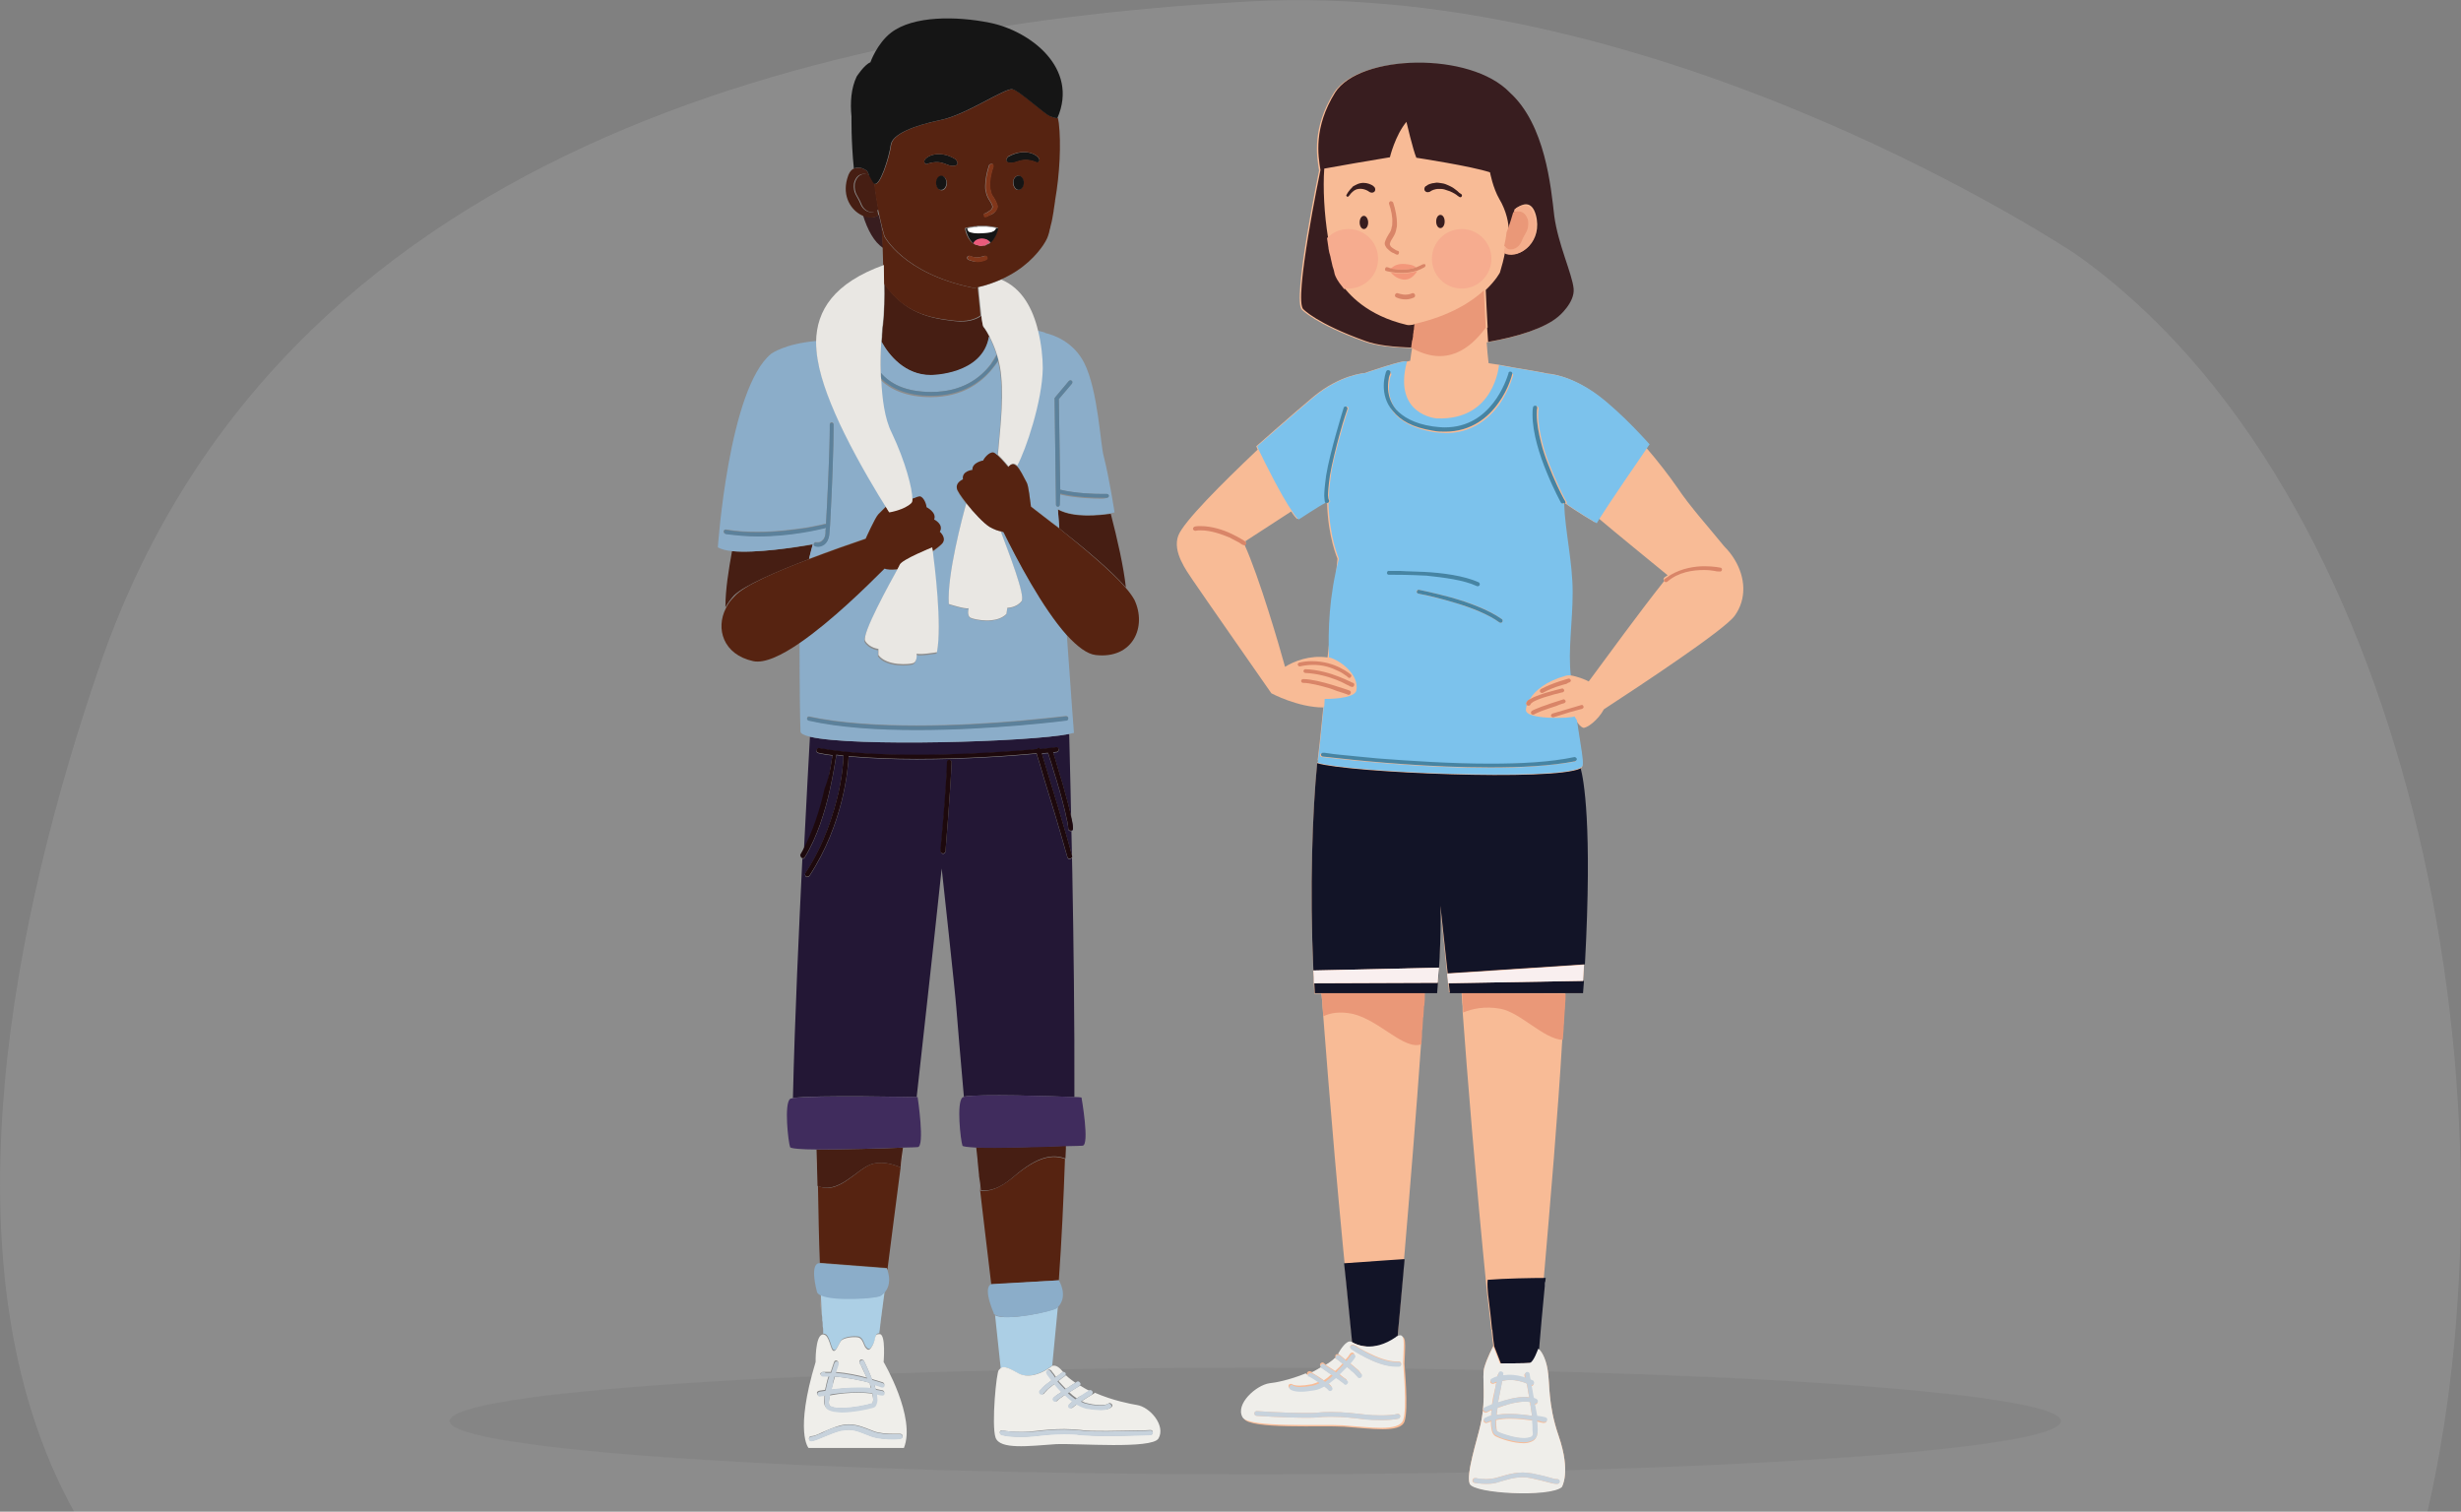 <?xml version="1.0" encoding="UTF-8"?>
<!-- Generator: Adobe Illustrator 27.8.0, SVG Export Plug-In . SVG Version: 6.00 Build 0)  -->
<svg xmlns="http://www.w3.org/2000/svg" xmlns:xlink="http://www.w3.org/1999/xlink" version="1.1" id="Layer_1" x="0px" y="0px" viewBox="0 0 521.1 320.1" style="enable-background:new 0 0 521.1 320.1;" xml:space="preserve">
<rect x="0" y="0" width="521.1" height="320.1" fill="#808080" stroke="none"/>
<style type="text/css">
	.st0{opacity:0.1;fill:#FFFFFF;enable-background:new    ;}
	.st1{opacity:5.000000e-02;fill:#010102;enable-background:new    ;}
	.st2{fill:none;}
	.st3{fill:#F8BB96;}
	.st4{fill:#562311;}
	.st5{fill:#ACCFE5;}
	.st6{fill:#461E13;}
	.st7{fill:#EFEEEA;}
	.st8{fill:#C7D2DC;}
	.st9{fill:#8BADC9;}
	.st10{fill:#381D1F;}
	.st11{fill:#231735;}
	.st12{fill:#5C819B;}
	.st13{fill:#E9E7E3;}
	.st14{fill:#151515;}
	.st15{fill:#81361A;}
	.st16{fill:#1D090D;}
	.st17{fill:#60221E;}
	.st18{fill:#FFFFFF;}
	.st19{fill:#EB5B7B;}
	.st20{fill:#402C5D;}
	.st21{fill:#EA9878;}
	.st22{fill:#121427;}
	.st23{fill:#7CC2EC;}
	.st24{fill:#F4AE8C;}
	.st25{fill:#F6AC8F;}
	.st26{fill:#D98568;}
	.st27{fill:#4684A3;}
	.st28{fill:#F9EFEF;}
	.st29{fill:#F3977A;}
</style>
<path class="st0" d="M514,320.1H15.7c-29-52.2-12.1-128,5.2-178.5C58.8,30.3,176.5,5,264.6,0.3c88.1-4.7,174.9,53.5,174.9,53.5  C509.7,103.4,534.8,229.5,514,320.1z"></path>
<path class="st1" d="M95.2,300.9c0,6.2,76.4,11.3,170.6,11.3s170.6-5,170.6-11.3c0-6.2-76.4-11.3-170.6-11.3S95.2,294.6,95.2,300.9z  "></path>
<g>
	<g>
		<path class="st2" d="M186.9,69.3c0-0.4,0.1-0.6,0.1-0.6C186.9,69,186.9,69.1,186.9,69.3C186.9,69.3,186.9,69.3,186.9,69.3z"></path>
		<path class="st3" d="M173.1,250.8c-0.1-2.4-0.1-4.9-0.2-7.4l0,0C173,245.9,173.1,248.4,173.1,250.8z"></path>
		<path class="st4" d="M184.3,246.6c2.1-0.8,4.6-0.2,6.4,0.6c-1,7.8-2,15.3-2.8,21.7c-0.1-0.2-0.1-0.4-0.1-0.4l-14.2-1.1    c-0.2-5-0.3-10.6-0.4-16.3C177.4,253.1,181.1,247.9,184.3,246.6z"></path>
		<path class="st3" d="M191.2,243c-0.2,1.4-0.4,2.7-0.5,4.1C190.9,245.8,191,244.4,191.2,243L191.2,243z"></path>
		<path class="st3" d="M173.7,274.2c0.1,1.5,0.1,3,0.2,4.3C173.9,277.2,173.8,275.7,173.7,274.2z"></path>
		<path class="st3" d="M174.1,282.6c0-0.2,0-0.4,0-0.5C174.1,282.2,174.1,282.4,174.1,282.6L174.1,282.6z"></path>
		<path class="st3" d="M186.2,281.7c-0.1,0.3-0.1,0.6-0.1,0.8l0,0C186.1,282.2,186.1,281.9,186.2,281.7z"></path>
		<path class="st3" d="M187.2,273.7c-0.4,3.1-0.8,5.8-1,7.8C186.5,279.4,186.8,276.8,187.2,273.7L187.2,273.7z"></path>
		<path class="st5" d="M186.5,274.3c0.3-0.2,0.6-0.4,0.8-0.7c-0.4,3.1-0.8,5.8-1,7.8c0,0.1,0,0.1,0,0.1c-0.1,0.3-0.1,0.6-0.1,0.8    c-1,0-0.6,0.9-1.3,2.3c-0.8,1.5-1.1,1-1.5,0.6c-0.4-0.4-0.6-2-1.6-2.2c-1.1-0.2-3.1,0.1-3.6,0.7c-0.5,0.6-1.1,2.5-1.7,2.1    c-0.6-0.4-0.8-3.3-2-3.4c-0.1,0-0.1,0-0.2,0c0-0.2,0-0.4,0-0.5c0,0,0,0,0-0.1c0-0.3,0-0.6-0.1-1c0-0.1,0-0.1,0-0.2    c0-0.3,0-0.7-0.1-1c0-0.1,0-0.1,0-0.2c0-0.4,0-0.7-0.1-1.1c0,0,0-0.1,0-0.1c-0.1-1.3-0.1-2.8-0.2-4.3    C176.5,275.5,185.6,274.9,186.5,274.3z"></path>
		<path class="st6" d="M191.2,243c-0.2,1.4-0.4,2.7-0.5,4.1c0,0.1,0,0.1,0,0.1l0,0c-1.8-0.8-4.3-1.4-6.4-0.6    c-3.1,1.2-6.9,6.4-11.2,4.5l0,0c0-0.1,0-0.2,0-0.3c-0.1-2.4-0.1-4.9-0.2-7.4C178.5,243.4,186.7,243.2,191.2,243z"></path>
		<path class="st7" d="M181.8,294.9c1,0,2,0.1,2.9,0.2c0.1,0.5,0.2,1,0.2,1.3c0,0.3-0.1,0.5-0.1,0.6c-0.1,0.1-0.1,0.1-0.1,0.2    c-1.2,0.4-4.2,1-6.5,1c-0.6,0-1.1,0-1.5-0.1c-0.4-0.1-0.7-0.2-0.9-0.3c-0.1-0.1-0.2-0.2-0.2-0.2c0-0.1-0.1-0.3-0.1-0.6    c0-0.4,0.1-0.9,0.2-1.5c0.2,0,0.3-0.1,0.5-0.1C177.8,295.1,179.8,294.9,181.8,294.9z"></path>
		<path class="st7" d="M184.4,294c-0.9-0.1-1.7-0.1-2.6-0.1c-2.2,0-4.3,0.2-5.8,0.4c0.1-0.4,0.2-0.7,0.3-1.1    c0.2-0.6,0.3-1.1,0.5-1.7c2.8,0.2,5.5,0.8,7.4,1.3C184.2,293.3,184.3,293.6,184.4,294z"></path>
		<path class="st7" d="M174.1,282.6L174.1,282.6c-1.5,0.4-1.4,5.8-1.4,5.8c-4.5,14.9-1.5,18.2-1.5,18.2h20.2    c2.6-6.5-4.3-18.2-4.3-18.2s0.5-5.8-0.8-5.9c-0.1,0-0.2,0-0.2,0l0,0c-1,0-0.6,0.9-1.3,2.3c-0.8,1.5-1.1,1-1.5,0.6    c-0.4-0.4-0.6-2-1.6-2.2c-1.1-0.2-3.1,0.1-3.6,0.7c-0.5,0.6-1.1,2.5-1.7,2.1c-0.6-0.4-0.8-3.3-2-3.4    C174.3,282.5,174.2,282.6,174.1,282.6z M174.1,303.3c1-0.4,2.2-1,3.6-1.4c0.7-0.2,1.4-0.3,2-0.3c2,0,3.6,0.8,5.2,1.4    c1.2,0.5,3,0.6,4.3,0.6c0.4,0,0.8,0,1,0c0.3,0,0.4,0,0.4,0c0.3,0,0.5,0.2,0.5,0.5c0,0.3-0.2,0.5-0.5,0.5c0,0-0.6,0.1-1.5,0.1    c-1.3,0-3.2-0.1-4.6-0.6c-1.7-0.6-3.1-1.4-4.8-1.4c-0.5,0-1.1,0.1-1.8,0.2c-1.4,0.4-2.5,0.9-3.5,1.3c-1,0.4-1.8,0.8-2.6,0.9    c-0.3,0-0.5-0.2-0.5-0.5c0-0.3,0.2-0.5,0.5-0.5C172.3,304.1,173.1,303.8,174.1,303.3z M174.3,290.5c0.2,0,0.3,0,0.4,0    c0.4,0,0.8,0,1.2,0c0.4-1.2,0.7-2.1,0.7-2.1c0.1-0.3,0.4-0.4,0.6-0.3s0.4,0.4,0.3,0.6c0,0-0.1,0.4-0.3,0.9    c-0.1,0.3-0.2,0.6-0.3,0.9c2.5,0.2,4.8,0.7,6.6,1.2c-0.2-0.5-0.4-0.9-0.6-1.3c-0.2-0.5-0.5-1-0.6-1.3c-0.2-0.3-0.3-0.5-0.3-0.5    c-0.1-0.3,0-0.5,0.2-0.7c0.3-0.1,0.5,0,0.7,0.2c0,0,0.7,1.4,1.4,3.1c0.1,0.3,0.2,0.6,0.3,0.8c1.4,0.4,2.2,0.7,2.3,0.7    c0.3,0.1,0.4,0.4,0.3,0.6c-0.1,0.3-0.4,0.4-0.6,0.3c0,0-0.1,0-0.3-0.1c-0.3-0.1-0.7-0.2-1.2-0.4c0.1,0.2,0.2,0.5,0.2,0.7    c0,0.1,0.1,0.2,0.1,0.3c0.5,0.1,1,0.2,1.5,0.3c0.3,0.1,0.4,0.4,0.3,0.6c-0.1,0.3-0.4,0.4-0.6,0.3c-0.3-0.1-0.7-0.2-1-0.2    c0.1,0.4,0.1,0.8,0.1,1.1s-0.1,0.7-0.2,1c-0.1,0.3-0.4,0.6-0.7,0.7c-1.3,0.4-4.4,1-6.8,1c-0.8,0-1.5-0.1-2.1-0.3    c-0.3-0.1-0.6-0.2-0.8-0.4c-0.2-0.2-0.4-0.4-0.5-0.7c-0.1-0.3-0.1-0.5-0.1-0.9c0-0.4,0.1-0.9,0.1-1.3c-0.1,0-0.2,0-0.3,0.1    c-0.4,0.1-0.7,0.1-0.7,0.1c-0.3,0.1-0.5-0.1-0.6-0.4c-0.1-0.3,0.1-0.5,0.4-0.6c0,0,0.5-0.1,1.3-0.2c0.2-0.9,0.4-1.9,0.7-2.8    c0-0.1,0-0.1,0.1-0.2c-0.3,0-0.6,0-0.9,0c-0.1,0-0.3,0-0.4,0c-0.3,0-0.5-0.2-0.5-0.5C173.8,290.7,174.1,290.5,174.3,290.5z"></path>
		<path class="st8" d="M177.7,302c0.7-0.2,1.4-0.3,2-0.3c2,0,3.6,0.8,5.2,1.4c1.2,0.5,3,0.6,4.3,0.6c0.4,0,0.8,0,1,0    c0.3,0,0.4,0,0.4,0c0.3,0,0.5,0.2,0.5,0.5c0,0.3-0.2,0.5-0.5,0.5c0,0-0.6,0.1-1.5,0.1c-1.3,0-3.2-0.1-4.6-0.6    c-1.7-0.6-3.1-1.4-4.8-1.4c-0.5,0-1.1,0.1-1.8,0.2c-1.4,0.4-2.5,0.9-3.5,1.3c-1,0.4-1.8,0.8-2.6,0.9c-0.3,0-0.5-0.2-0.5-0.5    c0-0.3,0.2-0.5,0.5-0.5c0.5,0,1.3-0.4,2.3-0.8C175,302.9,176.2,302.3,177.7,302z"></path>
		<path class="st8" d="M174.3,290.5c-0.3,0-0.5,0.2-0.5,0.5c0,0.3,0.2,0.5,0.5,0.5c0.1,0,0.3,0,0.4,0c0.3,0,0.6,0,0.9,0    c0,0.1,0,0.1-0.1,0.2c-0.3,0.9-0.5,1.9-0.7,2.8c-0.8,0.1-1.3,0.2-1.3,0.2c-0.3,0.1-0.5,0.3-0.4,0.6c0.1,0.3,0.3,0.5,0.6,0.4    c0,0,0.3-0.1,0.7-0.1c0.1,0,0.2,0,0.3-0.1c-0.1,0.5-0.1,1-0.1,1.3c0,0.3,0,0.6,0.1,0.9c0.1,0.3,0.3,0.6,0.5,0.7    c0.2,0.2,0.5,0.3,0.8,0.4c0.6,0.2,1.3,0.2,2.1,0.3c2.4,0,5.5-0.6,6.8-1c0.4-0.1,0.6-0.4,0.7-0.7c0.1-0.3,0.2-0.6,0.2-1    c0-0.4-0.1-0.7-0.1-1.1c0.4,0.1,0.7,0.2,1,0.2c0.3,0.1,0.5-0.1,0.6-0.3c0.1-0.3-0.1-0.5-0.3-0.6c-0.5-0.2-1-0.2-1.5-0.3    c0-0.1-0.1-0.2-0.1-0.3c-0.1-0.2-0.2-0.5-0.2-0.7c0.6,0.2,1,0.3,1.2,0.4c0.2,0.1,0.3,0.1,0.3,0.1c0.3,0.1,0.5-0.1,0.6-0.3    s-0.1-0.5-0.3-0.6c0,0-0.9-0.3-2.3-0.7c-0.1-0.3-0.2-0.6-0.3-0.8c-0.7-1.7-1.4-3.1-1.4-3.1c-0.1-0.3-0.4-0.4-0.7-0.2    c-0.3,0.1-0.4,0.4-0.2,0.7c0,0,0.1,0.2,0.3,0.5c0.2,0.3,0.4,0.8,0.6,1.3c0.2,0.4,0.4,0.9,0.6,1.3c-1.8-0.5-4.2-1-6.6-1.2    c0.1-0.3,0.2-0.6,0.3-0.9c0.2-0.6,0.3-0.9,0.3-0.9c0.1-0.3-0.1-0.5-0.3-0.6c-0.3-0.1-0.5,0.1-0.6,0.3c0,0-0.3,0.9-0.7,2.1    c-0.4,0-0.8,0-1.2,0C174.6,290.5,174.5,290.5,174.3,290.5z M175.8,295.3c0.2,0,0.3-0.1,0.5-0.1c1.5-0.2,3.5-0.4,5.5-0.4    c1,0,2,0.1,2.9,0.2c0.1,0.5,0.2,1,0.2,1.3c0,0.3-0.1,0.5-0.1,0.6c-0.1,0.1-0.1,0.1-0.1,0.2c-1.2,0.4-4.2,1-6.5,1    c-0.6,0-1.1,0-1.5-0.1c-0.4-0.1-0.7-0.2-0.9-0.3c-0.1-0.1-0.2-0.2-0.2-0.2c0-0.1-0.1-0.3-0.1-0.6    C175.6,296.4,175.7,295.9,175.8,295.3z M176.7,291.5c2.8,0.2,5.5,0.8,7.4,1.3c0.1,0.4,0.3,0.8,0.4,1.1c-0.9-0.1-1.7-0.1-2.6-0.1    c-2.2,0-4.3,0.2-5.8,0.4c0.1-0.4,0.2-0.7,0.3-1.1C176.4,292.6,176.5,292.1,176.7,291.5z"></path>
		<path class="st6" d="M224.3,111.9c-0.1-1.3-0.2-2.7-0.3-4c3.5,1.9,9,1.2,11.2,0.9c1.4,5.4,2.7,11.1,3.2,15.6    C235.3,120.8,229.4,115.9,224.3,111.9z"></path>
		<path class="st9" d="M235.1,108.7c0.6-0.1,0.9-0.2,0.9-0.2s-1.1-7.2-2.3-11.9c-0.7-2.5-1.2-13.9-4.1-19.7c-2.3-4.6-6.6-6-8.3-6.4    c0-0.1-0.1-0.1-0.1-0.1c0,0-0.6-0.2-1.6-0.4c0.7,2.8,1,5.7,1,8c0,7-3.5,17.3-5.3,20.6c0.7,0.7,1.4,2.2,2.1,3.5    c0.4,0.7,0.7,3.7,0.9,5.1c1.6,1.2,3.7,2.9,6,4.6c-0.1-1.3-0.2-2.7-0.3-4C227.5,109.7,233,109,235.1,108.7z M233.3,105.6    c-1.7,0-5.5-0.1-8.9-0.9l0,2.2c0,0.2-0.2,0.4-0.4,0.4h0c-0.2,0-0.4-0.2-0.4-0.4l-0.3-22.6l0.4-0.5l2.6-3.1    c0.2-0.2,0.4-0.2,0.6-0.1s0.2,0.4,0.1,0.6l-2.8,3.3l0.3,19.2c3.4,0.8,7.2,0.9,9,0.9c0.6,0,0.9,0,0.9,0c0.2,0,0.4,0.2,0.4,0.4    s-0.2,0.4-0.4,0.4C234.2,105.5,233.9,105.6,233.3,105.6z"></path>
		<path class="st10" d="M185.6,45.8c0.2-0.1,0.3-0.2,0.5-0.3c0.2,0.9,0.4,1.8,0.6,2.6c0.1,0.6,0.2,2.2,0.3,4.4    c-1.9-1.2-3.3-3.8-4.3-7C183.7,46,184.8,46.1,185.6,45.8z"></path>
		<path class="st3" d="M225.7,242.6c0,0.2,0,0.4,0,0.6C225.6,243,225.6,242.8,225.7,242.6L225.7,242.6z"></path>
		<path class="st4" d="M214.5,249.3c5.4-4.6,8.5-4.8,11-3.9c-0.3,8.5-0.7,17.3-1.3,25.7l-14.3,0.9c-0.8-6.9-1.8-14.8-2.7-22.9    c0.1,1,0.2,2,0.4,3C209.2,252.4,211.5,251.8,214.5,249.3z"></path>
		<path class="st3" d="M206.9,245.7c-0.1-0.9-0.2-1.8-0.3-2.7l0,0C206.7,243.8,206.8,244.7,206.9,245.7z"></path>
		<path class="st5" d="M223.8,276.9c0.1-0.1,0.2-0.2,0.2-0.2l-1.2,12.5c-0.1,0-0.2,0-0.2,0.1c0,0-4.2,3.4-7.4,1.3    c-2.3-1.4-2.9-1.2-3.3-0.8l-1.2-11.3C212.8,279.8,222.9,277.7,223.8,276.9z"></path>
		<path class="st9" d="M224.2,271.1c0,0,2.1,3.3-0.2,5.7c-0.1,0.1-0.2,0.2-0.2,0.2c-0.8,0.7-11,2.9-13.1,1.4    c-0.2-0.1-0.3-0.2-0.3-0.4c-2.5-6-0.4-6.1-0.4-6.1h0L224.2,271.1L224.2,271.1z"></path>
		<path class="st9" d="M187.9,268.9c0.3,0.9,0.9,3.1-0.6,4.8l0,0c-0.2,0.2-0.5,0.5-0.8,0.7c-0.9,0.6-10,1.2-12.7-0.1    c-0.4-0.2-0.7-0.4-0.8-0.7c-1.6-6.3,0.4-6.1,0.4-6.1h0.1l14.2,1.1C187.7,268.5,187.8,268.7,187.9,268.9z"></path>
		<path class="st6" d="M225.7,242.6c0,0.2,0,0.4,0,0.6c0,0.7-0.1,1.4-0.1,2.1l0,0c-2.6-0.9-5.7-0.7-11,3.9c-3,2.6-5.3,3.1-6.9,2.8    c-0.1-1-0.2-2-0.4-3c0-0.1,0-0.1,0-0.2c-0.1-1-0.2-2-0.3-3c0-0.1,0-0.2,0-0.2c-0.1-0.9-0.2-1.8-0.3-2.7    C211.2,243.1,220.5,242.8,225.7,242.6z"></path>
		<path class="st11" d="M171.5,156c-0.2,3.5-0.7,12.6-1.3,24.5c2.2-4,3.8-9.1,4.7-13.2c0.5-2.2,0.9-4.2,1.1-5.6    c0.1-0.7,0.2-1.3,0.3-1.6c0-0.1,0-0.1,0-0.1c-1-0.1-2.1-0.3-3-0.5c-0.3-0.1-0.5-0.3-0.4-0.6c0.1-0.3,0.3-0.5,0.6-0.4    c6.1,1.1,13.5,1.4,20.8,1.4c7.6,0,14.9-0.4,20.4-0.8c1.9-0.1,3.5-0.3,4.8-0.4c0.1-0.1,0.2-0.2,0.3-0.2c0.2-0.1,0.4,0,0.5,0.2    c0.3,0,0.6-0.1,0.9-0.1c1.6-0.2,2.5-0.3,2.5-0.3c0.3,0,0.5,0.2,0.5,0.4c0,0.3-0.2,0.5-0.4,0.6c0,0-0.3,0-0.8,0.1    c0.4,1.1,1.1,3.8,2,6.6c0.5,1.9,1.1,3.9,1.5,5.6c0.4,1.7,0.7,3.1,0.7,3.9c0,0.3-0.2,0.5-0.5,0.5s-0.5-0.2-0.5-0.5    c0-0.6-0.3-2-0.7-3.7c-0.6-2.5-1.5-5.7-2.3-8.2c-0.4-1.3-0.7-2.4-1-3.2c-0.1-0.4-0.2-0.7-0.3-0.9c-0.4,0-0.8,0.1-1.3,0.1    c1.1,3.6,5.5,18,6.4,21.7c0.1,0.3-0.1,0.5-0.4,0.6c-0.3,0.1-0.5-0.1-0.6-0.4c-0.6-2.1-2.2-7.8-3.8-12.9c-0.8-2.5-1.5-5-2-6.7    c-0.3-1-0.6-1.8-0.7-2.3c-5.3,0.5-15.1,1.2-25.4,1.2c-4.8,0-9.8-0.2-14.4-0.6c-0.1,2.6-1.1,14.3-8.3,25.3    c-0.2,0.2-0.5,0.3-0.7,0.2c-0.2-0.2-0.3-0.5-0.2-0.7c4-6.1,6-12.5,7.1-17.3c0.5-2.4,0.8-4.4,0.9-5.9c0.1-0.7,0.1-1.3,0.1-1.6    c0-0.1,0-0.1,0-0.1c-0.5-0.1-1-0.1-1.5-0.2c-0.2,1.1-0.6,4-1.4,7.5c-1,4.5-2.7,10-5.3,14.2c-0.1,0.2-0.3,0.3-0.5,0.2    c-0.7,14.7-1.6,33.3-2,50.7c4.4-0.7,26.2-0.2,26.2-0.2c1.4-12.8,3.2-28.6,5.3-48.4c0,0,2.9,26.5,3.1,29.5    c0.3,3.9,0.9,10.8,1.6,18.8c3.2-0.6,18.8-0.1,23.4,0.1c0.1-32.2-0.9-68.4-1.1-76.9C218.2,157.1,180.6,158.2,171.5,156z     M201.5,161.4c-0.2,5.4-1.3,18.9-1.3,18.9c0,0.3-0.3,0.5-0.5,0.5c-0.3,0-0.5-0.3-0.5-0.5c0,0,0.1-0.8,0.2-2.2    c0.4-4,1.1-12.6,1.2-16.6c0-0.3,0.2-0.5,0.5-0.5C201.3,160.9,201.5,161.2,201.5,161.4z"></path>
		<path class="st6" d="M197.2,79.5c-5.5,0-8.9-4.2-10.5-7.1c0-0.4,0.1-0.8,0.1-1.1c0-0.1,0-0.2,0-0.3c0.1-0.7,0.1-1.2,0.1-1.6    c0,0,0,0,0,0c0-0.2,0-0.4,0.1-0.6l0,0c0.3-2.6,0.3-6,0.3-8.7c4.4,6.3,9.6,7.3,14.9,7.9c2.7,0.3,4.4-0.3,5.6-1.1    c0.2,1.2,0.3,2.1,0.4,2.3l0,0c0,0,0.6,0.7,1.3,2.1C208.2,79.5,197.2,79.5,197.2,79.5z"></path>
		<path class="st9" d="M187.2,120.3c-3.7,3.7-11.2,11.1-17.9,15.7c0,9.3,0.1,16.6,0.2,18.9c0,0.4,0.7,0.8,2,1.1    c9.1,2.2,46.7,1.1,55-0.6c0.4-0.1,0.7-0.2,0.9-0.2c0,0-0.6-7.8-1.5-20.7c-5.2-5.8-10.6-16.1-13.4-21.8c-0.2,0-0.4,0-0.6-0.1    c1.6,4.3,5.3,13.7,4.4,14.8c-1.1,1.4-3,1.4-3,1.4l-0.2,1.3c-2.1,2.2-6.8,1.2-7.6,0.8c-0.8-0.4-0.4-2-0.4-2    c-0.8,0.2-4.2-0.9-4.2-0.9c-0.4-6.1,2.9-18.5,3.7-21.3c-1.1-1.4-2-2.7-2-3.2c-0.2-1.2,1.3-1.8,1.3-1.8c-0.3-1.8,2-2,2-2    c-0.1-1.6,2.3-2,2.3-2c0.1-0.4,1.2-1.8,2.1-1.7c0.2,0,0.6,0.3,0.9,0.6c0.2-3,1.3-11.1,0.7-16.6c-0.1-1.2-0.3-2.4-0.6-3.5    c-0.3,0.5-0.6,0.9-1,1.4c-2.4,3.1-6.5,6.2-13.2,6.2c-5.2,0-8.5-1.6-10.6-3.6c0.2,4,0.7,8.2,2.2,11.2c3,6.3,4.4,12,4.4,14.1    c0.7-0.3,1.3-0.5,1.6-0.5c0.9,0.2,1.4,1.9,1.4,2.3c0,0,2.2,1.1,1.6,2.6c0,0,2.1,1,1.2,2.6c0,0,1.3,1.1,0.7,2.2    c-0.2,0.4-1.1,1.1-2.2,1.9c0.4,3.1,2.1,15.6,0.9,21.5c0,0-3.5,0.6-4.3,0.3c0,0,0.2,1.6-0.7,2c-0.8,0.3-5.6,0.7-7.4-1.7v-1.3    c0,0-1.9-0.2-2.8-1.7c-0.8-1.4,5.2-12.2,6.9-15.3C188.6,120.6,187.7,120.4,187.2,120.3z M171.3,151.7c6.5,1.4,14.7,1.9,22.8,1.9    c8.1,0,16-0.5,21.8-1c2.9-0.3,5.4-0.5,7.1-0.7c1.7-0.2,2.7-0.3,2.7-0.3c0.2,0,0.5,0.1,0.5,0.4c0,0.2-0.1,0.5-0.4,0.5    c0,0-15.5,2-31.7,2c-8.1,0-16.3-0.5-22.9-2c-0.2-0.1-0.4-0.3-0.3-0.5C170.9,151.8,171.1,151.7,171.3,151.7z"></path>
		<path class="st9" d="M197.2,83c-5.6,0-8.8-1.9-10.7-4c-0.1-2.5,0-4.9,0.1-6.7c1.6,2.9,5,7.1,10.5,7.1c0,0,11,0,12.3-8.2    c0.5,1,1.1,2.3,1.6,3.9c-0.4,0.7-0.8,1.3-1.3,2.1C207.5,80.1,203.7,83,197.2,83z"></path>
		<path class="st12" d="M197.2,83c6.5,0,10.3-2.9,12.6-5.8c0.5-0.7,1-1.4,1.3-2.1c0.1,0.4,0.2,0.7,0.3,1.1c-0.3,0.5-0.6,0.9-1,1.4    c-2.4,3.1-6.5,6.2-13.2,6.2c-5.2,0-8.5-1.6-10.6-3.6c0-0.4,0-0.8-0.1-1.3C188.4,81.2,191.6,83,197.2,83z"></path>
		<path class="st13" d="M209.6,111.6c1,0.6,1.8,0.8,2.3,0.9c1.6,4.3,5.3,13.7,4.4,14.8c-1.1,1.4-3,1.4-3,1.4l-0.2,1.3    c-2.1,2.2-6.8,1.2-7.6,0.8c-0.8-0.4-0.4-2-0.4-2c-0.8,0.2-4.2-0.9-4.2-0.9c-0.4-6.1,2.9-18.5,3.7-21.3    C206.2,108.6,208.4,110.9,209.6,111.6z"></path>
		<path class="st4" d="M187.2,50c0,0,4,7.9,18.6,10.9c0,0,0.5,0.1,0.9,0c0.1,0,0.2-0.1,0.3-0.1c0.2,1.6,0.4,4.1,0.6,6    c-1.1,0.8-2.9,1.4-5.6,1.1c-5.3-0.6-10.6-1.6-14.9-7.9c0-2.3-0.1-4.1-0.1-4.1l0,0c0-1.2-0.1-2.4-0.1-3.5c-0.1-2.2-0.2-3.8-0.3-4.4    C186.9,48.8,187.1,49.4,187.2,50z"></path>
		<path class="st13" d="M215.4,98.6c-0.1-0.1-0.3-0.2-0.4-0.3c-0.8-0.4-1.4,0.5-1.4,0.5s-1.3-1.6-2.3-2.5c0.2-3,1.3-11.1,0.7-16.6    c-0.1-1.2-0.3-2.4-0.6-3.5c-0.1-0.4-0.2-0.8-0.3-1.1c-0.5-1.6-1.1-2.9-1.6-3.9c-0.7-1.4-1.3-2.1-1.3-2.1l0,0    c-0.1-0.2-0.3-1.1-0.4-2.3c-0.2-1.8-0.5-4.4-0.6-6c1.8-0.4,3.4-1,4.8-1.6c4.4,1.8,6.7,6.2,7.8,10.8c0.7,2.8,1,5.7,1,8    C220.7,85,217.2,95.3,215.4,98.6z"></path>
		<path class="st6" d="M183.6,36.2c0.2,0.3,0.3,0.6,0.4,0.9c-0.2-0.1-0.3-0.2-0.5-0.2c-2.3-0.5-2.7,2-2.7,2    c-0.2,2.1,0.7,2.5,1.4,4.3c0.7,1.8,2.8,2.2,3.4,1.2c0-0.1,0.1-0.2,0.1-0.2c0.1,0.5,0.2,0.9,0.3,1.4c-0.1,0.1-0.3,0.2-0.5,0.3    c-0.9,0.3-2,0.2-3-0.3c-2.3-1.1-4.2-4-3.1-7.8c0.3-1.1,0.7-1.7,1.2-2C181.7,35.2,182.8,35.6,183.6,36.2z"></path>
		<path class="st6" d="M182.4,43.2c-0.7-1.8-1.6-2.2-1.4-4.3c0,0,0.4-2.5,2.7-2c0.2,0.1,0.3,0.1,0.5,0.2c0.5,0.9,0.8,1.5,1,1.7l0,0    c0.2,1.9,0.5,3.7,0.8,5.4c0,0.1-0.1,0.2-0.1,0.2C185.1,45.4,183.1,45,182.4,43.2z"></path>
		<path class="st3" d="M221.8,50c0.2-0.5,0.3-1,0.4-1.5C222.1,49,222,49.5,221.8,50z"></path>
		<path class="st14" d="M220.1,34c-0.2,0.8-0.9,0.3-0.9,0.3c-3.1-1.1-3.9,0.5-5.5,0.2c-1.3-0.3-0.2-1.3-0.2-1.3    C217.4,31,220.2,33.1,220.1,34z"></path>
		<path class="st14" d="M202.1,35.1c-1.6,0.3-2.3-1.4-5.5-0.5c0,0-0.8,0.5-0.9-0.4c-0.1-0.8,2.8-2.8,6.6-0.5    C202.4,33.8,203.4,34.9,202.1,35.1z"></path>
		<path class="st4" d="M224.2,26.1c-0.1-0.4-0.1-0.8-0.2-1.1c0,0-0.4,0.1-1.6-0.4c-1.2-0.5-6.4-5.3-7.9-5.7    c-1.5-0.4-9.8,5.4-15.2,6.5c-5.4,1.1-10.3,2.9-10.6,5.3c-0.3,2.4-2.4,9.3-3.6,8.1c0.2,1.9,0.5,3.7,0.8,5.4    c0.1,0.5,0.2,0.9,0.3,1.4c0.2,0.9,0.4,1.8,0.6,2.6c0.2,0.6,0.3,1.2,0.5,1.8c0,0,4,7.9,18.6,10.9c0,0,0.5,0.1,0.9,0    c0.1,0,0.2-0.1,0.3-0.1c1.8-0.4,3.4-1,4.8-1.6c5-2.2,7.7-5.4,9-7.3c0.8-1.2,1-1.9,1-1.9c0.2-0.5,0.3-1,0.4-1.5    c0.1-0.2,0.1-0.3,0.1-0.4c0.1-0.4,0.2-0.8,0.3-1.2c0-0.2,0.1-0.3,0.1-0.5c0.1-0.5,0.2-1.1,0.3-1.7c0,0,0-0.1,0-0.1    c0.1-0.6,0.2-1.3,0.3-2c0,0,0-0.1,0-0.1l0,0C224.4,36.8,224.7,30.4,224.2,26.1z M208.5,45.2L208.5,45.2c0.1,0,0.5-0.2,0.9-0.5    c0.2-0.1,0.4-0.3,0.5-0.4c0.1-0.2,0.2-0.3,0.2-0.4l0-0.2c-0.1-0.5-0.4-0.9-0.7-1.4c-0.3-0.5-0.6-1.1-0.7-1.9    c-0.1-0.3-0.1-0.6-0.1-1c0-1.2,0.3-2.9,0.8-4.4c0.1-0.2,0.3-0.3,0.6-0.3s0.3,0.3,0.3,0.6c-0.5,1.4-0.8,3-0.7,4.1    c0,0.3,0,0.6,0.1,0.8c0.1,0.7,0.3,1.1,0.6,1.5s0.6,1,0.8,1.6c0,0.1,0.1,0.2,0.1,0.4c0,0.4-0.2,0.7-0.4,1c-0.3,0.4-0.7,0.7-1.1,0.8    s-0.6,0.3-0.6,0.3c-0.2,0.1-0.5,0-0.5-0.3C208.2,45.5,208.3,45.3,208.5,45.2z M199.4,40.3c-0.6,0-1.1-0.7-1.1-1.5    c0-0.8,0.5-1.5,1.1-1.5c0.6,0,1.1,0.7,1.1,1.5C200.5,39.6,200,40.3,199.4,40.3z M202.1,35.1c-1.6,0.3-2.3-1.4-5.5-0.5    c0,0-0.8,0.5-0.9-0.4c-0.1-0.8,2.8-2.8,6.6-0.5C202.4,33.8,203.4,34.9,202.1,35.1z M208.7,55c-0.7,0.3-1.3,0.4-1.9,0.4    c-1.1,0-1.7-0.4-1.8-0.4c-0.2-0.1-0.3-0.4-0.2-0.6c0.1-0.2,0.4-0.3,0.6-0.2c0,0,0.6,0.3,1.4,0.3c0.4,0,1-0.1,1.6-0.3    c0.2-0.1,0.5,0,0.6,0.3C209,54.6,208.9,54.9,208.7,55z M209.7,51.4L209.7,51.4c-0.1,0.1-0.2,0.2-0.4,0.3c0,0,0,0-0.1,0    c-0.1,0.1-0.2,0.1-0.4,0.2c0,0-0.1,0-0.1,0c-0.1,0.1-0.3,0.1-0.4,0.1c-0.1,0-0.1,0-0.1,0c-0.2,0-0.4,0.1-0.5,0.1    c-0.2,0-0.3,0-0.5-0.1c-0.1,0-0.2-0.1-0.3-0.1c-0.1,0-0.1,0-0.2,0c-0.1-0.1-0.3-0.1-0.4-0.2l0,0c-0.1-0.1-0.2-0.1-0.3-0.2l0,0l0,0    c-1.4-1-1.7-3.2-1.7-3.2s0.1,0,0.4-0.1h0c0.1,0,0.2,0,0.3-0.1c0,0,0.1,0,0.1,0c0.1,0,0.3-0.1,0.5-0.1c0,0,0.1,0,0.1,0    c0.2,0,0.3-0.1,0.5-0.1c0,0,0.1,0,0.1,0c0.2,0,0.5,0,0.7-0.1c0,0,0,0,0.1,0c0.5,0,1.1,0,1.7,0l0,0c0.6,0.1,1.3,0.1,2,0.3    c0,0,0,0,0,0l0,0c0.2,0,0.3,0.1,0.5,0.1C211.3,48.4,210.9,50.3,209.7,51.4z M213.5,33.1c3.9-2.1,6.7,0,6.6,0.8    c-0.2,0.8-0.9,0.3-0.9,0.3c-3.1-1.1-3.9,0.5-5.5,0.2C212.4,34.2,213.5,33.1,213.5,33.1z M214.5,38.7c0-0.8,0.5-1.5,1.1-1.5    c0.6,0,1.1,0.7,1.1,1.5c0,0.8-0.5,1.5-1.1,1.5C215.1,40.3,214.5,39.6,214.5,38.7z"></path>
		<path class="st15" d="M205.1,55c-0.2-0.1-0.3-0.4-0.2-0.6c0.1-0.2,0.4-0.3,0.6-0.2c0,0,0.6,0.3,1.4,0.3c0.4,0,1-0.1,1.6-0.3    c0.2-0.1,0.5,0,0.6,0.3c0.1,0.2,0,0.5-0.3,0.6c-0.7,0.3-1.3,0.4-1.9,0.4C205.8,55.3,205.1,55,205.1,55z"></path>
		<path class="st14" d="M198.2,38.7c0-0.8,0.5-1.5,1.1-1.5c0.6,0,1.1,0.7,1.1,1.5c0,0.8-0.5,1.5-1.1,1.5    C198.7,40.3,198.2,39.6,198.2,38.7z"></path>
		<path class="st14" d="M215.7,37.2c0.6,0,1.1,0.7,1.1,1.5s-0.5,1.5-1.1,1.5c-0.6,0-1.1-0.7-1.1-1.5    C214.5,37.9,215.1,37.2,215.7,37.2z"></path>
		<path class="st15" d="M209.4,45.7c-0.3,0.2-0.6,0.3-0.6,0.3c-0.2,0.1-0.5,0-0.5-0.3c-0.1-0.2,0-0.5,0.3-0.5l0,0    c0.1,0,0.5-0.2,0.9-0.5c0.2-0.1,0.4-0.3,0.5-0.4c0.1-0.2,0.2-0.3,0.2-0.4l0-0.2c-0.1-0.5-0.4-0.9-0.7-1.4    c-0.3-0.5-0.6-1.1-0.7-1.9c-0.1-0.3-0.1-0.6-0.1-1c0-1.2,0.3-2.9,0.8-4.4c0.1-0.2,0.3-0.3,0.6-0.3s0.3,0.3,0.3,0.6    c-0.5,1.4-0.8,3-0.7,4.1c0,0.3,0,0.6,0.1,0.8c0.1,0.7,0.3,1.1,0.6,1.5c0.3,0.5,0.6,1,0.8,1.6c0,0.1,0.1,0.2,0.1,0.4    c0,0.4-0.2,0.7-0.4,1C210.2,45.3,209.8,45.5,209.4,45.7z"></path>
		<path class="st16" d="M176,161.6c0.1-0.7,0.2-1.3,0.3-1.6c0-0.1,0-0.1,0-0.1c-1-0.1-2.1-0.3-3-0.5c-0.3-0.1-0.5-0.3-0.4-0.6    c0.1-0.3,0.3-0.5,0.6-0.4c6.1,1.1,13.5,1.4,20.8,1.4c7.6,0,14.9-0.4,20.4-0.8c1.9-0.1,3.5-0.3,4.8-0.4c0.1-0.1,0.2-0.2,0.3-0.2    c0.2-0.1,0.4,0,0.5,0.2c0.3,0,0.6-0.1,0.9-0.1c1.6-0.2,2.5-0.3,2.5-0.3c0.3,0,0.5,0.2,0.5,0.4c0,0.3-0.2,0.5-0.4,0.6    c0,0-0.3,0-0.8,0.1c0.4,1.1,1.1,3.8,2,6.6c0.5,1.9,1.1,3.9,1.5,5.6c0.4,1.7,0.7,3.1,0.7,3.9c0,0.3-0.2,0.5-0.5,0.5    s-0.5-0.2-0.5-0.5c0-0.6-0.3-2-0.7-3.7c-0.6-2.5-1.5-5.7-2.3-8.2c-0.4-1.3-0.7-2.4-1-3.2c-0.1-0.4-0.2-0.7-0.3-0.9    c-0.4,0-0.8,0.1-1.3,0.1c1.1,3.6,5.5,18,6.4,21.7c0.1,0.3-0.1,0.5-0.4,0.6c-0.3,0.1-0.5-0.1-0.6-0.4c-0.6-2.1-2.2-7.8-3.8-12.9    c-0.8-2.5-1.5-5-2-6.7c-0.3-1-0.6-1.8-0.7-2.3c-5.3,0.5-15.1,1.2-25.4,1.2c-4.8,0-9.8-0.2-14.4-0.6c-0.1,2.6-1.1,14.3-8.3,25.3    c-0.2,0.2-0.5,0.3-0.7,0.2c-0.2-0.2-0.3-0.5-0.2-0.7c4-6.1,6-12.5,7.1-17.3c0.5-2.4,0.8-4.4,0.9-5.9c0.1-0.7,0.1-1.3,0.1-1.6    c0-0.1,0-0.1,0-0.1c-0.5-0.1-1-0.1-1.5-0.2c-0.2,1.1-0.6,4-1.4,7.5c-1,4.5-2.7,10-5.3,14.2c-0.1,0.2-0.3,0.3-0.5,0.2    c-0.1,0-0.1,0-0.2-0.1c-0.2-0.2-0.3-0.5-0.2-0.7c0.1-0.2,0.3-0.5,0.4-0.7c2.2-4,3.8-9.1,4.7-13.2C175.4,165,175.8,163,176,161.6z"></path>
		<path class="st16" d="M199.6,180.7c-0.3,0-0.5-0.3-0.5-0.5c0,0,0.1-0.8,0.2-2.2c0.4-4,1.1-12.6,1.2-16.6c0-0.3,0.2-0.5,0.5-0.5    c0.3,0,0.5,0.2,0.5,0.5c-0.2,5.4-1.3,18.9-1.3,18.9C200.1,180.6,199.8,180.8,199.6,180.7z"></path>
		<path class="st4" d="M211.9,112.5c-0.6-0.1-1.4-0.4-2.3-0.9c-1.2-0.7-3.4-3-5-5.1c-1.1-1.4-2-2.7-2-3.2c-0.2-1.2,1.3-1.8,1.3-1.8    c-0.3-1.8,2-2,2-2c-0.1-1.6,2.3-2,2.3-2c0.1-0.4,1.2-1.8,2.1-1.7c0.2,0,0.6,0.3,0.9,0.6c1,0.9,2.3,2.5,2.3,2.5s0.6-0.9,1.4-0.5    c0.1,0.1,0.2,0.2,0.4,0.3c0.7,0.7,1.4,2.2,2.1,3.5c0.4,0.7,0.7,3.7,0.9,5.1c1.6,1.2,3.7,2.9,6,4.6c5.1,4.1,11,9,14,12.5    c0.9,1,1.5,1.9,1.9,2.6c2.7,5.7-0.3,12.6-8.2,11.7c-1.8-0.2-3.9-1.8-6.1-4.2c-5.2-5.8-10.6-16.1-13.4-21.8    C212.3,112.6,212.2,112.5,211.9,112.5z"></path>
		<path class="st6" d="M172.1,115.3c-0.3,1-0.5,2-0.8,3.1c-6.8,2.6-13.8,5.6-15.9,7.7c-0.7,0.8-1.3,1.6-1.8,2.5    c0-3.8,0.7-8,1.4-11.9C160,117.2,168.5,115.9,172.1,115.3z"></path>
		<path class="st9" d="M152,115.9c0.7,0.4,1.8,0.7,3,0.8c5,0.5,13.5-0.8,17.1-1.5c-0.3,1-0.5,2-0.8,3.1c4.5-1.7,9-3.3,12-4.3l0,0    c0,0,2-4.5,2.7-5.2c0.5-0.5,1.1-1.1,1.6-1.6c-1.6-2.5-5.6-9.1-8.8-15.6c-0.7-1.4-1.4-2.9-2-4.3c-2.3-5.3-4-10.4-4-15.1l0,0    c-6.7,0.6-9.5,2.7-9.5,2.7C154.3,82.2,152,115.9,152,115.9z M153.2,112.5c0-0.2,0.3-0.4,0.5-0.4c2.3,0.4,4.5,0.5,6.7,0.5    c4,0,7.7-0.5,10.4-0.9c1.3-0.2,2.4-0.5,3.1-0.6c0.4-0.1,0.7-0.2,0.9-0.2c0.1,0,0.1,0,0.1,0c0.3-4.9,0.8-15.9,0.8-20.2    c0-0.3,0-0.6,0-0.9c0-0.2,0.2-0.4,0.4-0.4c0.2,0,0.4,0.2,0.4,0.4c0,0.3,0,0.6,0,0.9c0,3.7-0.3,12.2-0.6,17.7    c-0.1,2.2-0.2,4-0.3,4.7c-0.1,1-0.5,1.7-1,2.1c-0.5,0.4-1.1,0.5-1.4,0.5c-0.3,0-0.5-0.1-0.6-0.1c-0.2-0.1-0.3-0.2-0.3-0.3    c0-0.1,0-0.1,0-0.2c0.1-0.2,0.3-0.4,0.5-0.3l0,0l0,0c0,0,0.2,0,0.4,0c0.3,0,0.6-0.1,0.8-0.3c0,0,0.1,0,0.1-0.1    c0.3-0.2,0.6-0.6,0.7-1.5c0-0.1,0-0.2,0-0.4c0-0.2,0-0.5,0.1-0.8c-1.6,0.4-7.5,1.8-14.4,1.8c-2.2,0-4.5-0.2-6.8-0.5    C153.3,113,153.2,112.8,153.2,112.5z"></path>
		<path class="st4" d="M171.3,118.4c4.5-1.7,9-3.3,12-4.3l0,0c0,0,2-4.5,2.7-5.2c0.5-0.5,1.1-1.1,1.6-1.6c0.4,0.7,0.7,1.1,0.7,1.1    s3.2-0.6,4.7-2c0.1-0.1,0.2-0.4,0.2-0.8c0.7-0.3,1.3-0.5,1.6-0.5c0.9,0.2,1.4,1.9,1.4,2.3c0,0,2.2,1.1,1.6,2.6c0,0,2.1,1,1.2,2.6    c0,0,1.3,1.1,0.7,2.2c-0.2,0.4-1.1,1.1-2.2,1.9c-0.1-0.4-0.1-0.7-0.1-0.7s-6.5,2.6-6.9,3.7c-0.1,0.1-0.2,0.4-0.4,0.8    c-1.4,0.2-2.4,0.1-2.8-0.1c-3.7,3.7-11.2,11.1-17.9,15.7c-3.9,2.7-7.5,4.4-9.9,3.9c-6.4-1.4-8-6.9-5.8-11.2c0.4-0.9,1-1.7,1.8-2.5    C157.5,124,164.4,121,171.3,118.4z"></path>
		<path class="st14" d="M209.5,4.8c-7-1.4-16.1-1.5-20.8,2.1c-3,2.3-4.4,6.3-4.4,6.3c-1.3,0.5-2.9,3-2.9,3c-1.2,2.5-1.4,5.5-1.1,8.5    c0,0-0.1,5.1,0.5,11c0.9-0.5,2-0.1,2.8,0.5c0.2,0.3,0.3,0.6,0.4,0.9c0.5,0.9,0.8,1.5,1,1.7l0,0c1.2,1.2,3.3-5.7,3.6-8.1    c0.3-2.4,5.3-4.2,10.6-5.3c5.4-1.1,13.7-6.9,15.2-6.5s6.7,5.2,7.9,5.7c1.2,0.5,1.5,0.4,1.6,0.4l0,0    C228.5,14.4,218.1,6.5,209.5,4.8z"></path>
		<path class="st17" d="M207.1,48c0.5,0,1.1,0,1.7,0C208.2,48,207.6,48,207.1,48z"></path>
		<path class="st17" d="M210.8,48.3c-0.7-0.2-1.4-0.2-2-0.3C209.4,48.1,210.1,48.2,210.8,48.3z"></path>
		<path class="st17" d="M206.2,51.6c0.1,0.1,0.2,0.2,0.3,0.2C206.4,51.7,206.3,51.7,206.2,51.6z"></path>
		<path class="st14" d="M208,50.6c-0.9,0-1.6,0.4-1.8,1c-1.4-1-1.7-3.2-1.7-3.2s0.1,0,0.4-0.1c0.1,0.3,0.2,0.6,0.4,0.7    c0.4,0.3,1.6,0.4,2.6,0.3c0.9-0.1,2.7,0,3-1c0.2,0,0.3,0.1,0.5,0.1c0,0-0.4,1.9-1.6,3C209.4,50.9,208.7,50.6,208,50.6z"></path>
		<path class="st18" d="M207.8,49.4c-1,0.1-2.2-0.1-2.6-0.3c-0.2-0.1-0.4-0.5-0.4-0.7l0,0h0c0.1,0,0.2,0,0.3-0.1c0,0,0.1,0,0.1,0    c0.1,0,0.3-0.1,0.5-0.1c0,0,0.1,0,0.1,0c0.2,0,0.3-0.1,0.5-0.1c0,0,0.1,0,0.1,0c0.2,0,0.5,0,0.7-0.1c0,0,0,0,0.1,0    c0.5,0,1.1,0,1.7,0l0,0c0.6,0.1,1.3,0.1,2,0.3c0,0,0,0,0,0l0,0C210.6,49.4,208.8,49.3,207.8,49.4z"></path>
		<path class="st19" d="M208.8,51.9c-0.1,0.1-0.3,0.1-0.4,0.1c-0.1,0-0.1,0-0.1,0c-0.2,0-0.4,0.1-0.5,0.1c-0.2,0-0.3,0-0.5-0.1    c-0.1,0-0.2-0.1-0.3-0.1c-0.1,0-0.1,0-0.2,0c-0.1-0.1-0.3-0.1-0.4-0.2l0,0c-0.1-0.1-0.2-0.1-0.3-0.2l0,0l0,0c0.2-0.6,1-1,1.8-1    c0.8,0,1.4,0.3,1.7,0.8l0,0c-0.1,0.1-0.2,0.2-0.4,0.3c0,0,0,0-0.1,0c-0.1,0.1-0.2,0.1-0.4,0.2C208.9,51.9,208.9,51.9,208.8,51.9z"></path>
		<path class="st13" d="M187.2,60.1c0.1,2.7,0,6.1-0.3,8.7l0,0c0,0,0,0.2-0.1,0.6c0,0.4-0.1,0.9-0.1,1.6c0,0.1,0,0.2,0,0.3    c0,0.3-0.1,0.7-0.1,1.1c-0.1,1.8-0.2,4.2-0.1,6.7c0,0.4,0,0.8,0.1,1.3c0.2,4,0.7,8.2,2.2,11.2c3,6.3,4.4,12,4.4,14.1    c0,0.4-0.1,0.7-0.2,0.8c-1.5,1.5-4.7,2-4.7,2s-0.3-0.4-0.7-1.1c-1.6-2.5-5.6-9.1-8.8-15.6c-0.7-1.4-1.4-2.9-2-4.3    c-2.3-5.3-4-10.4-4-15.1c0.1-6.7,3.8-12.5,14.4-16.3l0,0C187.1,56,187.2,57.7,187.2,60.1z"></path>
		<path class="st13" d="M198.4,138.1c0,0-3.5,0.6-4.3,0.3c0,0,0.2,1.6-0.7,2c-0.8,0.3-5.6,0.7-7.4-1.7v-1.3c0,0-1.9-0.2-2.8-1.7    c-0.8-1.4,5.2-12.2,6.9-15.3c0.2-0.4,0.4-0.7,0.4-0.8c0.4-1.1,6.9-3.7,6.9-3.7s0,0.3,0.1,0.7C197.9,119.7,199.5,132.2,198.4,138.1    z"></path>
		<path class="st20" d="M227.7,232.3c0.8,0,1.3,0.1,1.3,0.1s1.8,10.2,0.2,10.2c-0.3,0-1.6,0.1-3.5,0.1l0,0    c-5.2,0.2-14.5,0.5-19.1,0.3l0,0c-1.6-0.1-2.7-0.2-2.8-0.4c-0.4-1.1-1.3-9.2,0-10.2c0.1-0.1,0.3-0.1,0.5-0.2    C207.4,231.6,223,232.1,227.7,232.3z"></path>
		<path class="st20" d="M194.3,232.3L194.3,232.3c0,0,1.6,10.6,0,10.6c-0.3,0-1.5,0.1-3.1,0.1l0,0c-4.5,0.2-12.7,0.4-18.3,0.4l0,0    c-3.2,0-5.5-0.2-5.6-0.5c-0.4-1.1-1.3-9.2,0-10.2c0.1-0.1,0.4-0.1,0.7-0.2C172.5,231.9,194.3,232.3,194.3,232.3z"></path>
		<path class="st7" d="M224.1,292.4c0.3-0.2,0.6-0.4,0.8-0.6c0.4-0.3,0.7-0.5,0.7-0.5c0,0,0.1-0.1,0.1-0.1c0.6,0.6,1.3,1.1,2,1.6    c-0.5,0.3-1.2,0.8-2,1.3C225.1,293.5,224.6,292.9,224.1,292.4z"></path>
		<path class="st7" d="M228,296.1c-0.6-0.4-1.1-0.8-1.6-1.3c0.1,0,0.1-0.1,0.2-0.1c0.9-0.6,1.8-1.1,2.1-1.3c0.7,0.4,1.3,0.8,2,1.1    c-0.3,0.2-0.9,0.5-1.4,0.9C228.8,295.6,228.4,295.8,228,296.1z"></path>
		<path class="st7" d="M211.9,289.7c-0.2,0.2-0.3,0.3-0.4,0.4c-0.5,0.2-1.6,11.6-0.7,14.3c0.9,2.6,7,1.8,12.8,1.4    c4.6-0.2,20.3,1.1,21.7-1.2c1.6-2.7-1.8-6.7-4.6-7.1c-1.2-0.2-5-0.9-8.9-2.6c-0.1,0.1-0.1,0.2-0.2,0.2c0,0-0.2,0.1-0.5,0.3    c-0.5,0.3-1.2,0.7-1.9,1.2c0,0-0.1,0-0.1,0.1c0.5,0.3,0.9,0.4,1.4,0.5c1.2,0.3,2.1,0.3,2.8,0.3c0.7,0,1-0.1,1.2-0.2    c0.1,0,0.2-0.1,0.2-0.1h0l0,0c0.2-0.2,0.5-0.1,0.7,0.1c0.2,0.2,0.2,0.5-0.1,0.7c-0.1,0.1-0.6,0.5-2.1,0.5c-0.7,0-1.7-0.1-3-0.3    c-0.7-0.2-1.4-0.5-2.1-0.9c-0.4,0.3-0.7,0.5-0.9,0.7c-0.2,0.2-0.5,0.2-0.7,0c-0.2-0.2-0.2-0.5,0-0.7c0.2-0.2,0.5-0.4,0.7-0.6    c0,0-0.1-0.1-0.1-0.1c-0.5-0.4-1-0.8-1.5-1.3c-0.2,0.2-0.5,0.3-0.7,0.5c-0.5,0.3-0.9,0.6-1,0.8c-0.2,0.2-0.5,0.2-0.7-0.1    s-0.2-0.5,0.1-0.7c0.2-0.2,0.6-0.5,1.1-0.8c0.2-0.1,0.3-0.2,0.5-0.3c-0.6-0.6-1.1-1.2-1.5-1.7c-0.3,0.2-0.6,0.4-0.8,0.6    c-0.4,0.3-0.8,0.6-1,0.9c-0.1,0.1-0.2,0.2-0.3,0.3l-0.1,0.1l0,0l0,0c-0.1,0.2-0.3,0.4-0.6,0.3c-0.3-0.1-0.4-0.3-0.4-0.6    c0-0.2,0.1-0.2,0.2-0.3c0.1-0.2,0.3-0.3,0.4-0.5c0.5-0.5,1.2-1,2-1.6c-0.6-0.8-1-1.3-1-1.4c-0.2-0.2-0.1-0.5,0.1-0.7    c0.2-0.2,0.5-0.1,0.7,0.1c0,0,0.1,0.1,0.2,0.3c0.2,0.2,0.5,0.6,0.8,1.1c0.8-0.6,1.5-1.1,1.5-1.1c-0.5-0.6-1.3-1.5-2.2-1.3    c-0.1,0-0.2,0-0.2,0.1c0,0-4.2,3.4-7.4,1.3C212.9,289.2,212.3,289.4,211.9,289.7z M212.3,302.9c0.9,0.2,2.5,0.3,4,0.3    c1.1,0,2.2-0.1,3.1-0.2c1.6-0.2,3.7-0.4,6-0.4c1.1,0,2.3,0.1,3.5,0.2c1.1,0.2,3.2,0.2,5.4,0.2c2.2,0,4.5-0.1,6.3-0.1s3-0.1,3-0.1    c0.3,0,0.5,0.2,0.5,0.5s-0.2,0.5-0.5,0.5c0,0-4.9,0.2-9.3,0.2c-2.2,0-4.2-0.1-5.5-0.2c-1.2-0.2-2.3-0.2-3.4-0.2    c-2.3,0-4.3,0.2-5.9,0.4c-1,0.1-2.1,0.2-3.2,0.2c-1.6,0-3.2-0.1-4.2-0.4c-0.3-0.1-0.4-0.3-0.4-0.6    C211.8,303,212,302.8,212.3,302.9z"></path>
		<path class="st8" d="M219.4,303.1c1.6-0.2,3.7-0.4,6-0.4c1.1,0,2.3,0.1,3.5,0.2c1.1,0.2,3.2,0.2,5.4,0.2c2.2,0,4.5-0.1,6.3-0.1    s3-0.1,3-0.1c0.3,0,0.5,0.2,0.5,0.5s-0.2,0.5-0.5,0.5c0,0-4.9,0.2-9.3,0.2c-2.2,0-4.2-0.1-5.5-0.2c-1.2-0.2-2.3-0.2-3.4-0.2    c-2.3,0-4.3,0.2-5.9,0.4c-1,0.1-2.1,0.2-3.2,0.2c-1.6,0-3.2-0.1-4.2-0.4c-0.3-0.1-0.4-0.3-0.4-0.6c0.1-0.3,0.3-0.4,0.6-0.4    c0.9,0.2,2.5,0.3,4,0.3C217.4,303.2,218.5,303.2,219.4,303.1z"></path>
		<path class="st8" d="M230.9,295.5c-0.5,0.3-1.2,0.7-1.9,1.2c0,0-0.1,0-0.1,0.1c0.5,0.3,0.9,0.4,1.4,0.5c1.2,0.3,2.1,0.3,2.8,0.3    s1-0.1,1.2-0.2c0.1,0,0.2-0.1,0.2-0.1h0l0,0c0.2-0.2,0.5-0.1,0.7,0.1c0.2,0.2,0.2,0.5-0.1,0.7c-0.1,0.1-0.6,0.5-2.1,0.5    c-0.7,0-1.7-0.1-3-0.3c-0.7-0.2-1.4-0.5-2.1-0.9c-0.4,0.3-0.7,0.5-0.9,0.7c-0.2,0.2-0.5,0.2-0.7,0c-0.2-0.2-0.2-0.5,0-0.7    c0.2-0.2,0.5-0.4,0.7-0.6c0,0-0.1-0.1-0.1-0.1c-0.5-0.4-1-0.8-1.5-1.3c-0.2,0.2-0.5,0.3-0.7,0.5c-0.5,0.3-0.9,0.6-1,0.8    c-0.2,0.2-0.5,0.2-0.7-0.1c-0.2-0.2-0.2-0.5,0.1-0.7c0.2-0.2,0.6-0.5,1.1-0.8c0.2-0.1,0.3-0.2,0.5-0.3c-0.6-0.6-1.1-1.2-1.5-1.7    c-0.3,0.2-0.6,0.4-0.8,0.6c-0.4,0.3-0.8,0.6-1,0.9c-0.1,0.1-0.2,0.2-0.3,0.3l-0.1,0.1l0,0l0,0c-0.1,0.2-0.3,0.4-0.6,0.3    c-0.3-0.1-0.4-0.3-0.4-0.6c0-0.2,0.1-0.2,0.2-0.3c0.1-0.2,0.3-0.3,0.4-0.5c0.5-0.5,1.2-1,2-1.6c-0.6-0.8-1-1.3-1-1.4    c-0.2-0.2-0.1-0.5,0.1-0.7c0.2-0.2,0.5-0.1,0.7,0.1c0,0,0.1,0.1,0.2,0.3c0.2,0.2,0.5,0.6,0.8,1.1c0.8-0.6,1.5-1.1,1.5-1.1l0,0    c0.2-0.2,0.5-0.1,0.7,0.1c0.1,0.2,0.1,0.4-0.1,0.6c0,0-0.1,0.1-0.1,0.1c0,0-0.3,0.2-0.7,0.5c-0.2,0.2-0.5,0.4-0.8,0.6    c0.5,0.6,1,1.1,1.6,1.7c0.8-0.5,1.5-1,2-1.3c0.3-0.2,0.5-0.3,0.5-0.3c0.2-0.2,0.5-0.1,0.7,0.2c0.2,0.2,0.1,0.5-0.2,0.7l0,0    c0,0-0.1,0-0.1,0.1c-0.3,0.2-1.1,0.7-2.1,1.3c-0.1,0-0.1,0.1-0.2,0.1c0.5,0.5,1.1,0.9,1.6,1.3c0.4-0.3,0.8-0.5,1.2-0.8    c0.6-0.4,1.1-0.7,1.4-0.9c0.2-0.1,0.3-0.2,0.3-0.2c0.2-0.1,0.5-0.1,0.7,0.2c0.1,0.2,0.1,0.3,0,0.5c-0.1,0.1-0.1,0.2-0.2,0.2    C231.4,295.2,231.3,295.3,230.9,295.5z"></path>
		<path class="st12" d="M224.4,106.9c0,0.2-0.2,0.4-0.4,0.4h0c-0.2,0-0.4-0.2-0.4-0.4l-0.3-22.6l0.4-0.5l2.6-3.1    c0.2-0.2,0.4-0.2,0.6-0.1s0.2,0.4,0.1,0.6l-2.8,3.3l0.3,19.2c3.4,0.8,7.2,0.9,9,0.9c0.6,0,0.9,0,0.9,0c0.2,0,0.4,0.2,0.4,0.4    s-0.2,0.4-0.4,0.4c0,0-0.4,0-1,0c-1.7,0-5.5-0.1-8.9-0.9L224.4,106.9z"></path>
		<path class="st12" d="M153.7,112.2c2.3,0.4,4.5,0.5,6.7,0.5c4,0,7.7-0.5,10.4-0.9c1.3-0.2,2.4-0.5,3.1-0.6    c0.4-0.1,0.7-0.2,0.9-0.2c0.1,0,0.1,0,0.1,0c0.3-4.9,0.8-15.9,0.8-20.2c0-0.3,0-0.6,0-0.9c0-0.2,0.2-0.4,0.4-0.4    c0.2,0,0.4,0.2,0.4,0.4c0,0.3,0,0.6,0,0.9c0,3.7-0.3,12.2-0.6,17.7c-0.1,2.2-0.2,4-0.3,4.7c-0.1,1-0.5,1.7-1,2.1    c-0.5,0.4-1.1,0.5-1.4,0.5c-0.3,0-0.5-0.1-0.6-0.1c-0.2-0.1-0.3-0.2-0.3-0.3c0-0.1,0-0.1,0-0.2c0.1-0.2,0.3-0.4,0.5-0.3l0,0l0,0    c0,0,0.2,0,0.4,0c0.3,0,0.6-0.1,0.8-0.3c0,0,0.1,0,0.1-0.1c0.3-0.2,0.6-0.6,0.7-1.5c0-0.1,0-0.2,0-0.4c0-0.2,0-0.5,0.1-0.8    c-1.6,0.4-7.5,1.8-14.4,1.8c-2.2,0-4.5-0.2-6.8-0.5c-0.2,0-0.4-0.3-0.4-0.5C153.2,112.3,153.5,112.1,153.7,112.2z"></path>
		<path class="st12" d="M215.9,152.7c2.9-0.3,5.4-0.5,7.1-0.7c1.7-0.2,2.7-0.3,2.7-0.3c0.2,0,0.5,0.1,0.5,0.4c0,0.2-0.1,0.5-0.4,0.5    c0,0-15.5,2-31.7,2c-8.1,0-16.3-0.5-22.9-2c-0.2-0.1-0.4-0.3-0.3-0.5c0.1-0.2,0.3-0.4,0.5-0.3c6.5,1.4,14.7,1.9,22.8,1.9    C202.1,153.7,210,153.2,215.9,152.7z"></path>
	</g>
	<g>
		<path class="st3" d="M367.3,118.5L367.3,118.5L367.3,118.5c-0.6-1-1.3-1.9-2.2-2.8c-3.5-4.3-7.3-8.5-9.9-12.4    c-1.8-2.6-4.2-5.7-6.7-8.6c0.3-0.5,0.5-0.7,0.5-0.7s-5.7-6.5-10.9-10.4c-5.8-4.3-10.3-4.5-10.4-4.5c-1.8-0.4-4.9-0.9-7.3-1.3    c-1.4-0.3-3.2-0.6-5.2-0.9c-0.2-1.5-0.3-3-0.4-4.4c6.3-1.1,12-2.9,14.9-5.4c0,0,3.5-2.9,3.2-5.9c-0.3-3.1-3.3-9.4-4.1-15.4    c-0.7-6.1-1.9-19.3-9.4-26.1l0,0c-8.4-8.8-31.9-8.1-37,0c-4.6,7.4-3.6,13.4-3.1,16.4c0,0-5.8,27.8-3.6,29.5c0,0,2.8,3,13.1,6.7    c2.4,0.9,6,1.3,10.2,1.4c-0.1,0.8-0.3,1.7-0.4,2.7c-0.3,0.1-0.6,0.1-0.9,0.2l0,0c0.2-0.7-8.8,2.4-8.8,2.4s-5.1,0.3-10.8,5    c-4.3,3.6-12.1,10.5-12.1,10.5s0.1,0.2,0.3,0.7c-7.6,7.2-15.7,15.3-16.8,18.2c-1.3,3.4,1.7,7.4,3.1,9.5    c1.4,2.1,16.6,23.9,16.6,23.9s5.6,3,11,3c-0.6,6-1,9.8-1.2,11.2l0,0c0,0.2,0,0.4-0.1,0.5c0,0.1,0,0.2,0,0.2l0,0    c-1,10.3-1.6,26.5-0.8,43.9l0,0c0.1,0.9,0.1,1.8,0.1,2.7l0,0c0,0.7,0.1,1.4,0.1,2.1h1.5c0,0.3,0.1,0.6,0.1,1    c0,0.3,0.1,0.6,0.1,0.8c0,0.1,0,0.3,0,0.4c0,0.4,0.1,0.9,0.1,1.3l0,0c0,0.5,0.1,0.9,0.1,1.4c1.2,15.7,3.2,40.4,6.2,69    c-0.1-0.1-0.2-0.1-0.2-0.1c-1-0.4-2.3,1.7-2.8,2.6c-0.2-0.1-0.5-0.1-0.6,0.1c-0.1,0.2-0.1,0.4,0,0.6c-0.6,0.6-1.3,1.1-2,1.5    c-0.3-0.2-0.5-0.4-0.5-0.4c-0.2-0.2-0.5-0.1-0.7,0.1c-0.2,0.2-0.1,0.5,0.1,0.7c0,0,0.1,0.1,0.2,0.1c-0.7,0.4-1.3,0.8-2,1.1    c-0.2-0.2-0.4-0.2-0.4-0.2c-0.2-0.1-0.5-0.1-0.7,0.2c-0.1,0.2-0.1,0.4,0,0.5c-3.4,1.4-6.5,2-7.7,2.1c-2.8,0.4-7.3,4.4-5.7,7.2    c1.3,2.3,16.6,1.4,21.2,1.7c5.8,0.4,11.9,1.4,12.8-1.1c0.9-2.6,0-11.6,0-12.2c0.1-4.1,0.6-6.6-1.4-5.5c0,0-0.1,0-0.1,0.1    c0.1-1.5,0.3-3.1,0.4-4.8c0.3-2.9,0.5-6.1,0.8-9.5c0,0,0-0.1,0-0.1c0.1-0.7,0.1-1.3,0.2-2.1c0-0.1,0-0.2,0-0.3    c1.2-14.1,2.6-31.3,3.6-45.5c0-0.2,0-0.3,0-0.5c0.1-0.7,0.1-1.3,0.1-2c0-0.3,0-0.5,0.1-0.8c0-0.6,0.1-1.2,0.1-1.8    c0-0.3,0-0.6,0.1-0.8c0-0.6,0.1-1.1,0.1-1.7c0-0.3,0-0.5,0.1-0.7c0.1-0.8,0.1-1.5,0.1-2.3l0,0c0-0.1,0-0.3,0-0.4h2.6    c0.1-0.7,0.1-1.4,0.2-2.1l0,0c0,0,0-0.1,0-0.1c0.8-9.7,0.5-16.3,0.5-16.3c0.1,1,0.8,7.4,1.7,16.3c0,0.1,0,0.1,0,0.1l0,0    c0.1,0.7,0.2,1.4,0.2,2.1h2.7c0,0.2,0,0.3,0,0.5c0,0.5,0.1,1,0.1,1.5c0,0,0,0.1,0,0.1c0.1,0.6,0.1,1.2,0.1,1.8c0,0.1,0,0.1,0,0.2    c1,13.7,2.7,34.9,5.2,59.9c0,0.3,0.1,0.5,0.1,0.7c0.1,0.9,0.2,1.7,0.3,2.6c0,0.3,0.1,0.6,0.1,0.8c0.1,1,0.2,1.9,0.3,2.9    c0,0.2,0,0.3,0.1,0.4c0.1,1.2,0.2,2.3,0.4,3.5c0,0-1.3,2.4-1.9,4.5c-0.6,2.1,0.5,6.2-0.8,12.1c-0.7,3.2-3.1,10.4-2.3,12.5    c0.9,2.1,16.9,2.9,19.5,0.7c0,0,2-3.1-0.7-10.9c-2.3-6.7-1.8-11.1-2.3-13.9c-0.5-2.7-1.6-4.3-2.2-4.5c0.3-3.6,0.7-8.2,1.2-13.3    c0-0.2,0-0.3,0-0.4c0-0.2,0-0.4,0.1-0.5c0-0.3,0.1-0.5,0.1-0.8c1.3-15.2,3-34.8,3.9-50.4l0,0c0.1-0.8,0.1-1.6,0.2-2.4    c0-0.1,0-0.2,0-0.3c0.1-1.6,0.2-3.2,0.3-4.7c0-0.1,0-0.1,0-0.1c0.1-0.8,0.1-1.5,0.1-2.3h3.6c0.1-0.9,0.1-1.8,0.2-2.6l0,0    c0,0,0-0.1,0-0.1c0.1-1.1,0.1-2.2,0.2-3.2c0-0.1,0-0.1,0-0.1c1.6-29.7-0.3-39.3-0.9-41.5c0.3-0.2,0.5-0.3,0.5-0.5    c0.3-0.7-0.4-4.3-1.2-9.6c0.4,0.6,0.9,1.2,1.4,1.4c0.7,0.2,3.2-1.6,4.4-3.9c7.8-5.1,25.4-16.7,27.7-19.8    C369.9,126.8,369.6,122.3,367.3,118.5z M263.5,115.3c0.1,0,0.1-0.1,0.2-0.2c0.1-0.2,0.1-0.3,0-0.5c1.2-0.8,5.6-3.6,9.7-6.3    c0.5,0.8,1,1.4,1.3,1.6c0,0,4.4-2.9,5.8-3.6c0,0.1,0.1,0.1,0.1,0.1c0.1,0.1,0.3,0.2,0.4,0.1c0.2,7.3,2.2,11.8,2.2,11.8    c-0.8,8-1.4,15-2.1,20.9c-0.1,0-0.1,0-0.1,0c-3.7-0.5-7,0.8-8.9,2C270.9,136.8,266.6,122.1,263.5,115.3z M336.4,144.3    c-0.7-0.4-2.5-1.1-3.9-1.3c-0.6-5.4-1.1-11.5-1.1-17.8c0-6.4-0.1-12.7-0.4-18.5c0.1,0,0.1,0,0.2-0.1c0.1,0,0.1-0.1,0.1-0.1    c2.3,1.7,6.4,4.1,6.4,4.1c0.1-0.2,0.3-0.5,0.6-1c4.5,3.8,10.3,8.5,14.8,12.2c-0.2,0.2-0.5,0.3-0.7,0.5c-0.2,0.2-0.2,0.4-0.1,0.6    c0,0,0.1,0,0.1,0.1C347.3,129.4,340.4,138.9,336.4,144.3z"></path>
		<path class="st10" d="M299.2,72.1c0-0.1,0-0.2,0.1-0.3c0-0.2,0.1-0.4,0.1-0.6c0-0.1,0-0.2,0-0.3c0-0.2,0.1-0.4,0.1-0.6    c0-0.1,0-0.2,0-0.3c0-0.2,0-0.4,0.1-0.5c0,0,0-0.1,0-0.1c0-0.3,0.1-0.6,0.1-0.8c-0.3,0.1-0.6,0.2-0.9,0.2c0,0-0.5,0.1-0.9,0    c-8.5-2-12.4-6.5-14.1-9c-0.8-1.1-1-1.9-1-1.9c-0.2-0.5-0.3-1-0.4-1.5c-0.1-0.2-0.1-0.3-0.1-0.4c-0.1-0.4-0.2-0.8-0.3-1.3    c0-0.2-0.1-0.3-0.1-0.5c-0.1-0.6-0.2-1.1-0.4-1.7c0,0,0,0,0-0.1c-0.1-0.6-0.2-1.3-0.3-2c0,0,0-0.1,0-0.1l0,0    c-0.8-4.9-1.1-10.5-0.8-14.6c2.6-0.5,10.3-1.8,13.9-2.4c0,0,1.1-4.6,3.5-7.5c0,0,1.4,6,2.1,7.6c0,0,11.8,1.8,15.6,3.1    c0,0,0.6,3.3,2,5.7c1.4,2.3,2.1,5.3,1.9,6.8l0,0c0,0,0.6-1.6,1.4-4.2c0.1-0.2,0.1-0.5,0.2-0.7c1.3-0.9,3.3-1.8,4.2,1.4    c1.5,5.5-3.1,9.2-6,8.1c-0.2-0.1-0.3-0.2-0.5-0.3c-0.3,1.6-0.7,3.1-1.1,4.4c0,0-0.8,1.6-3,3.7c0.1,2.1,0.2,4.7,0.4,7.9    c0,0,0,0.1-0.1,0.1c0.1,1,0.1,2,0.2,3c6.3-1.1,12-2.9,14.9-5.4c0,0,3.5-2.9,3.2-5.9c-0.3-3.1-3.3-9.4-4.1-15.4    c-0.7-6.1-1.9-19.3-9.4-26.1l0,0c-8.4-8.8-31.9-8.1-37,0c-4.6,7.4-3.6,13.4-3.1,16.4c0,0-5.8,27.8-3.6,29.5c0,0,2.8,3,13.1,6.7    c2.4,0.9,6,1.3,10.2,1.4c0,0,0-0.1,0-0.1C299,73.1,299.1,72.6,299.2,72.1z"></path>
		<path class="st21" d="M309.6,210.3c0,0.2,0,0.3,0,0.5c0,0.5,0.1,1,0.1,1.5c0,0,0,0.1,0,0.1c0.1,0.6,0.1,1.2,0.1,1.8    c0,0.1,0,0.1,0,0.2l0,0c1.9-0.8,4.6-1.4,7.9-0.8c4.3,0.8,9.1,6.4,13.2,6.6c0.1-0.8,0.1-1.6,0.2-2.4c0-0.1,0-0.2,0-0.3    c0.1-1.6,0.2-3.2,0.3-4.7c0-0.1,0-0.1,0-0.1c0.1-0.8,0.1-1.5,0.1-2.3L309.6,210.3L309.6,210.3z"></path>
		<path class="st22" d="M315.1,274.2c0,0.3,0.1,0.5,0.1,0.7c0.1,0.9,0.2,1.7,0.3,2.6c0,0.3,0.1,0.6,0.1,0.8c0.1,1,0.2,1.9,0.3,2.9    c0,0.2,0,0.3,0.1,0.4c0.1,1.2,0.2,2.3,0.4,3.5l1.4,3.6c0,0,5.6,0,6.3-0.1c0.8-0.1,1.8-3,1.8-3l0,0c0.3-3.6,0.7-8.2,1.2-13.3    c0-0.2,0-0.3,0-0.4c0-0.2,0-0.4,0.1-0.5c0-0.3,0.1-0.5,0.1-0.8c-2.8,0-8.7,0.1-12.3,0.4C314.9,272,315,273.1,315.1,274.2z"></path>
		<path class="st21" d="M279.8,210.3c0,0.3,0.1,0.6,0.1,1c0,0.3,0.1,0.6,0.1,0.8c0,0.1,0,0.3,0,0.4c0,0.4,0.1,0.9,0.1,1.3l0,0    c0,0.5,0.1,0.9,0.1,1.4l0,0c1.4-0.7,3.5-1.1,6.3-0.5c5.7,1.4,10.9,7.8,14.5,6.4l0,0c0-0.2,0-0.3,0-0.5c0.1-0.7,0.1-1.3,0.1-2    c0-0.3,0-0.5,0.1-0.8c0-0.6,0.1-1.2,0.1-1.8c0-0.3,0-0.6,0.1-0.8c0-0.6,0.1-1.1,0.1-1.7c0-0.3,0-0.5,0.1-0.7    c0.1-0.8,0.1-1.5,0.1-2.3l0,0c0-0.1,0-0.3,0-0.4L279.8,210.3L279.8,210.3z"></path>
		<path class="st22" d="M286.3,284.2c0.8,0.5,4.4,2.3,9.6-0.8c0.4-4,0.8-8.9,1.3-14.3c0,0,0-0.1,0-0.1c0.1-0.7,0.1-1.3,0.2-2.1    c0-0.1,0-0.2,0-0.3l0,0c-3.1,0.2-9.8,0.7-12.8,0.9C285.2,272.9,285.7,278.5,286.3,284.2z"></path>
		<path class="st22" d="M278.9,161.6c-1,10.3-1.6,26.5-0.8,43.9l26.6-0.6c-0.1,1-0.2,2.1-0.2,3.2l-26.2,0.1c0,0.7,0.1,1.4,0.1,2.1    h1.5h21.8l0,0h2.6c1-10.8,0.7-18.5,0.7-18.5c0.1,1.1,0.9,8.4,2,18.5h2.7h21.9l0,0h3.6c0.1-0.9,0.1-1.8,0.2-2.6l-28.6,0.5    c-0.1-0.7-0.2-1.4-0.2-2.1l29-1.9c1.6-29.7-0.3-39.3-0.9-41.5C329.2,165.5,285.3,163.6,278.9,161.6z"></path>
		<path class="st22" d="M279,160.9c0,0.2,0,0.4-0.1,0.5C278.9,161.3,278.9,161.1,279,160.9L279,160.9z"></path>
		<path class="st23" d="M323.1,150.3c0-0.3,0.1-0.7,0.2-1c-0.1-0.1-0.2-0.3-0.1-0.5c0.1-0.3,0.3-0.5,0.6-0.7c0,0,0.1,0,0.1,0    c1.1-1.9,3.6-3.9,7.6-5c0.3-0.1,0.7-0.1,1.1-0.1c-0.6-5.4,0.4-11.3,0.4-17.6c0-6.4-1.6-12.9-1.8-18.7c-0.2,0-0.3-0.1-0.4-0.2    c0,0-1.5-2.7-3-6.4c-1.5-3.7-3-8.3-3-12.2c0-0.5,0-1,0.1-1.5c0-0.2,0.3-0.4,0.5-0.4s0.4,0.3,0.4,0.5c-0.1,0.5-0.1,0.9-0.1,1.4    c0,1.8,0.4,3.9,0.9,5.9c0.4,1.6,0.9,3.1,1.5,4.6c1.3,3.3,2.7,6.2,3.3,7.3c0.2,0.3,0.3,0.5,0.3,0.5c0.1,0.2,0.1,0.3,0,0.5    c2.3,1.7,6.4,4.1,6.4,4.1c0.1-0.2,0.3-0.5,0.6-1c2-3.2,8.3-12.4,10.1-15c0.3-0.5,0.5-0.7,0.5-0.7s-5.7-6.5-10.9-10.4    c-5.8-4.3-10.3-4.5-10.4-4.5c-1.8-0.4-4.9-0.9-7.3-1.3c-1.9-0.3-3.3-0.6-3.3-0.6s-0.9,11.8-13.2,11.3c0,0-9.3-0.7-6.3-12l0,0    c0.2-0.7-8.8,2.4-8.8,2.4s-5.1,0.3-10.8,5c-4.3,3.6-12.1,10.5-12.1,10.5s0.1,0.2,0.3,0.7c1.1,2.3,4.8,9.8,7.2,13.2    c0.5,0.8,1,1.4,1.3,1.6c0,0,4.4-2.9,5.8-3.6c-0.1-0.1-0.1-0.2-0.1-0.3c-0.1-0.2-0.1-0.5-0.1-1.1c0-0.8,0.1-2.2,0.4-4.3    c0.8-5,3.7-14.3,3.7-14.3c0.1-0.2,0.3-0.4,0.5-0.3c0,0,0,0,0.1,0c0.2,0.1,0.3,0.3,0.2,0.5c0,0-0.2,0.6-0.5,1.5    c-0.3,0.9-0.7,2.3-1.1,3.7c-0.8,2.9-1.8,6.5-2.1,8.9c-0.3,2.2-0.4,3.5-0.4,4.2c0,0.4,0,0.6,0.1,0.8c0,0.2,0.1,0.2,0.1,0.2l0,0    c0.1,0.2,0.1,0.4-0.1,0.5c-0.1,0.1-0.2,0.1-0.2,0.1c0.2,7.3,2.2,11.8,2.2,11.8c-2.1,8.1-2.3,15-2.1,20.9c2,0.4,6.5,3.5,5.8,7    c-0.4,1.9-6.7,1.8-6.7,1.8l-0.1,1.6c0,0-0.1,0-0.1,0c-0.6,6-1,9.8-1.2,11.2c0,0.2-0.1,0.4-0.1,0.5c0,0.1,0,0.2,0,0.2l0,0    c6.4,2,50.2,3.9,55.6,1.1c0.3-0.2,0.5-0.3,0.5-0.5c0.3-0.7-0.4-4.3-1.2-9.6c-0.3-0.4-0.5-0.8-0.5-0.8    C332.8,152.1,323,152.5,323.1,150.3z M293.7,79c0.1-0.2,0.3-0.3,0.6-0.3c0.2,0.1,0.3,0.3,0.3,0.6l0,0.1l-0.1,0.2    c-0.1,0.1-0.1,0.3-0.2,0.6c-0.1,0.5-0.2,1.2-0.2,2c0,1.4,0.4,3.2,1.7,4.8c1.3,1.6,3.7,3,7.8,3.6c0.9,0.1,1.7,0.2,2.5,0.2    c4.9,0,8.2-2.5,10.3-5.2s3-5.6,3.2-6.2c0-0.1,0-0.1,0-0.1c0.1-0.2,0.3-0.4,0.5-0.3s0.4,0.3,0.3,0.5c0,0-0.8,3-2.9,6.1    c-2.2,3-5.8,6.1-11.3,6.1c-0.8,0-1.7-0.1-2.6-0.2c-4.2-0.7-6.8-2.2-8.3-3.9c-1.5-1.8-1.9-3.8-1.9-5.3    C293.2,80.2,293.7,79,293.7,79z M300.5,124.9c0,0,3,0.6,6.7,1.6c3.7,1,8.1,2.6,10.8,4.6c0.2,0.1,0.2,0.4,0.1,0.6s-0.4,0.2-0.6,0.1    c-2.3-1.7-5.9-3-9.2-4.1c-3.3-1-6.3-1.6-7.5-1.9c-0.3-0.1-0.5-0.1-0.5-0.1c-0.2-0.1-0.4-0.3-0.4-0.5    C300,125,300.3,124.8,300.5,124.9z M333.7,160.8c0.1,0.2-0.1,0.5-0.4,0.5c-5.2,0.9-11.5,1.3-18,1.3c-12.4,0-25.4-1.2-31.7-1.9    c-2.1-0.2-3.4-0.4-3.7-0.4h0c-0.2,0-0.4-0.2-0.4-0.4c0-0.2,0.2-0.4,0.4-0.4c0.1,0,0.2,0,0.4,0c0.2,0,0.4,0.1,0.7,0.1    c0.6,0.1,1.4,0.2,2.4,0.3c2,0.2,4.8,0.5,8.2,0.8c6.6,0.6,15.3,1.1,23.7,1.1c6.5,0,12.8-0.3,17.8-1.3    C333.5,160.5,333.7,160.6,333.7,160.8z"></path>
		<path class="st21" d="M314.2,61.5c-2.6,2.4-7.2,5.4-14.7,7.1c0,0.3-0.1,0.5-0.1,0.8c0,0,0,0.1,0,0.1c0,0.2,0,0.4-0.1,0.5    c0,0.1,0,0.2,0,0.3c0,0.2-0.1,0.4-0.1,0.6c0,0.1,0,0.2,0,0.3c0,0.2-0.1,0.4-0.1,0.6c0,0.1,0,0.2-0.1,0.3c-0.1,0.5-0.1,1-0.2,1.5    c7.5,4.3,12.6,0.1,15.7-4.1c0,0,0-0.1,0.1-0.1C314.4,66.3,314.3,63.6,314.2,61.5z"></path>
		<path class="st24" d="M323.6,46.8c0.2,2.1-0.7,2.5-1.4,4.3c-0.7,1.8-2.8,2.2-3.4,1.2c0-0.1-0.1-0.2-0.1-0.2    c-0.1,0.5-0.2,0.9-0.3,1.4c0.1,0.1,0.3,0.2,0.5,0.3c2.9,1,7.6-2.6,6-8.1c-0.9-3.1-2.9-2.3-4.2-1.4c-0.1,0.3-0.1,0.5-0.2,0.7    c0.2-0.1,0.3-0.2,0.5-0.2C323.2,44.2,323.6,46.8,323.6,46.8z"></path>
		<path class="st21" d="M318.8,52.3c0.6,1,2.7,0.6,3.4-1.2s1.6-2.2,1.4-4.3c0,0-0.4-2.5-2.7-2c-0.2,0-0.3,0.1-0.5,0.2    c-0.7,2.5-1.4,4.2-1.4,4.2l0,0c-0.1,1-0.3,2-0.5,2.9C318.7,52.2,318.7,52.2,318.8,52.3z"></path>
		<circle class="st25" cx="309.5" cy="54.8" r="6.3"></circle>
		<path class="st25" d="M285.5,61.1c3.5,0,6.3-2.8,6.3-6.3c0-3.5-2.8-6.3-6.3-6.3c-1.8,0-3.3,0.7-4.5,1.9l0,0c0,0,0,0.1,0,0.1    c0.1,0.7,0.2,1.3,0.3,2c0,0,0,0,0,0.1c0.1,0.6,0.2,1.1,0.4,1.7c0,0.2,0.1,0.3,0.1,0.5c0.1,0.4,0.2,0.9,0.3,1.3    c0,0.2,0.1,0.3,0.1,0.4c0.2,0.5,0.3,1,0.4,1.5c0,0,0.2,0.8,1,1.9c0.3,0.4,0.6,0.8,1,1.3C285,61.1,285.2,61.1,285.5,61.1z"></path>
		<path class="st26" d="M299,62.1L299,62.1c0,0-0.6,0.3-1.4,0.3c-0.4,0-1-0.1-1.6-0.3c-0.2-0.1-0.5,0-0.6,0.3    c-0.1,0.2,0,0.5,0.3,0.6c0.7,0.3,1.3,0.4,1.9,0.4c1.1,0,1.7-0.4,1.8-0.4c0.2-0.1,0.3-0.4,0.2-0.6C299.5,62.1,299.2,62,299,62.1z"></path>
		<path class="st26" d="M295.1,53.6c0.3,0.2,0.6,0.3,0.6,0.3c0.2,0.1,0.5,0,0.5-0.3c0.1-0.2,0-0.5-0.3-0.5h0c-0.1,0-0.5-0.2-0.9-0.5    c-0.2-0.1-0.4-0.3-0.5-0.4c-0.1-0.2-0.2-0.3-0.2-0.4l0-0.2c0.1-0.5,0.4-0.9,0.7-1.4c0.3-0.5,0.6-1.1,0.7-1.9    c0.1-0.3,0.1-0.6,0.1-1c0-1.2-0.3-2.9-0.8-4.4c-0.1-0.2-0.3-0.3-0.6-0.3c-0.2,0.1-0.3,0.3-0.3,0.5c0.5,1.4,0.8,3,0.7,4.1    c0,0.3,0,0.6-0.1,0.8c-0.1,0.7-0.3,1.1-0.6,1.5c-0.3,0.5-0.6,1-0.8,1.6c0,0.1-0.1,0.2-0.1,0.4c0,0.4,0.2,0.7,0.4,1    C294.3,53.2,294.7,53.5,295.1,53.6z"></path>
		<path class="st10" d="M290.5,39.2c-0.2-0.1-0.4-0.2-0.7-0.3c-0.6-0.2-1.5-0.3-2.4,0.1c-0.2,0.1-0.4,0.2-0.6,0.3    c-0.2,0.1-0.4,0.2-0.5,0.4c-0.3,0.3-0.5,0.5-0.7,0.8c-0.2,0.2-0.3,0.5-0.4,0.6c-0.1,0.2-0.1,0.2-0.1,0.2c-0.1,0.1,0,0.2,0.1,0.3    c0.1,0.1,0.2,0.1,0.3,0l0,0c0,0,0.1-0.1,0.2-0.2c0.1-0.1,0.2-0.3,0.4-0.5c0.2-0.2,0.4-0.4,0.7-0.6c0.2-0.1,0.3-0.1,0.4-0.2    c0.2,0,0.3-0.1,0.5-0.1c0.6-0.1,1.3,0.1,1.7,0.3c0.2,0.1,0.4,0.2,0.5,0.3c0.1,0.1,0.2,0.1,0.2,0.1c0.3,0.2,0.8,0.1,1-0.2    c0.2-0.3,0.1-0.8-0.2-1C290.8,39.4,290.7,39.3,290.5,39.2z"></path>
		<path class="st10" d="M304.6,40c0.4,0,0.8,0,1.2,0.1c0.2,0.1,0.4,0.1,0.6,0.2s0.4,0.1,0.6,0.2c0.4,0.2,0.7,0.3,1,0.5    c0.3,0.2,0.5,0.3,0.7,0.5c0.2,0.1,0.3,0.2,0.3,0.2l0,0c0.2,0.1,0.4,0.1,0.5-0.1s0.1-0.4-0.1-0.5c0,0-0.1-0.1-0.3-0.2    c-0.2-0.1-0.4-0.4-0.7-0.6c-0.3-0.2-0.6-0.5-1-0.7c-0.2-0.1-0.4-0.2-0.6-0.3c-0.2-0.1-0.5-0.2-0.7-0.3c-0.5-0.2-1-0.2-1.5-0.3    s-0.9,0.1-1.3,0.1c-0.4,0.1-0.7,0.2-0.9,0.3c-0.1,0.1-0.2,0.1-0.3,0.2l-0.1,0.1l-0.1,0c-0.3,0.2-0.4,0.7-0.2,1    c0.2,0.3,0.7,0.4,1,0.2l0,0l0.1,0l0.1-0.1c0.1-0.1,0.4-0.2,0.6-0.3C303.8,40.1,304.2,40,304.6,40z"></path>
		<path class="st7" d="M280.3,292.3c0.6-0.4,1.1-0.8,1.6-1.3c-0.1,0-0.1-0.1-0.2-0.1c-0.9-0.6-1.6-1.1-2-1.4c-0.7,0.4-1.3,0.8-2,1.1    c0.3,0.2,0.8,0.5,1.3,0.8C279.6,291.8,280,292,280.3,292.3z"></path>
		<path class="st7" d="M284.3,288.7c-0.3-0.2-0.6-0.4-0.8-0.6c-0.4-0.3-0.7-0.5-0.7-0.5c0,0-0.1-0.1-0.1-0.1c-0.6,0.6-1.3,1.1-2,1.5    c0.5,0.3,1.2,0.8,2,1.3C283.3,289.8,283.9,289.2,284.3,288.7z"></path>
		<path class="st7" d="M286.3,284.2L286.3,284.2c-0.1-0.1-0.2-0.1-0.2-0.1c-1-0.4-2.3,1.7-2.8,2.6c0,0,0.1,0,0.1,0    c0,0,0.7,0.5,1.5,1.2c0.4-0.4,0.7-0.8,0.8-1c0.1-0.2,0.2-0.3,0.2-0.3c0.2-0.2,0.5-0.3,0.7-0.1c0.2,0.2,0.3,0.5,0.1,0.7    c0,0-0.4,0.6-1,1.3c0.7,0.6,1.4,1.2,1.9,1.6c0.2,0.2,0.3,0.3,0.4,0.5c0.1,0.1,0.1,0.2,0.2,0.3c0.1,0.3-0.1,0.5-0.4,0.6    c-0.3,0.1-0.5-0.1-0.6-0.3l0,0l0,0l-0.1-0.1c-0.1-0.1-0.2-0.2-0.3-0.3c-0.3-0.3-0.6-0.6-1-0.9c-0.3-0.2-0.5-0.4-0.8-0.7    c-0.5,0.5-1,1.1-1.6,1.6c0.2,0.1,0.3,0.2,0.5,0.4c0.5,0.4,0.9,0.7,1.1,0.8s0.2,0.5,0.1,0.7c-0.2,0.2-0.5,0.2-0.7,0.1    c-0.2-0.1-0.5-0.4-1-0.8c-0.2-0.2-0.4-0.3-0.7-0.5c-0.5,0.4-1,0.9-1.5,1.2c0,0-0.1,0.1-0.1,0.1c0.3,0.2,0.5,0.4,0.7,0.6    c0.2,0.2,0.2,0.5,0,0.7c-0.2,0.2-0.5,0.2-0.7,0c-0.2-0.2-0.5-0.5-0.9-0.8c-0.7,0.4-1.4,0.7-2.1,0.8c-1.2,0.2-2.1,0.3-2.8,0.3    c-1.6,0-2.2-0.4-2.3-0.5c-0.2-0.2-0.2-0.5-0.1-0.7c0.2-0.2,0.5-0.2,0.7-0.1l0,0l0,0c0,0,0.1,0.1,0.2,0.1c0.2,0.1,0.7,0.2,1.4,0.2    c0.6,0,1.5-0.1,2.6-0.3c0.4-0.1,0.9-0.3,1.4-0.5c0,0-0.1,0-0.1-0.1c-0.7-0.5-1.4-1-1.9-1.2c-0.3-0.2-0.5-0.3-0.5-0.3    c-0.1,0-0.1-0.1-0.2-0.2c-3.4,1.4-6.5,2-7.7,2.1c-2.8,0.4-7.3,4.4-5.7,7.2c1.3,2.3,16.6,1.4,21.2,1.7c5.8,0.4,11.9,1.4,12.8-1.1    s0-11.6,0-12.2c0.1-4.1,0.6-6.6-1.4-5.5c0,0-0.1,0-0.1,0.1C290.7,286.5,287.1,284.7,286.3,284.2z M296.1,300.4    c-0.9,0.2-2.2,0.3-3.5,0.3c-1.3,0-2.8-0.1-4-0.2c-1.7-0.2-4.1-0.5-6.6-0.5c-0.9,0-1.8,0-2.6,0.1c-0.9,0.1-2,0.1-3.3,0.1    c-4.3,0-10-0.4-10-0.4c-0.3,0-0.5-0.3-0.5-0.5c0-0.3,0.3-0.5,0.5-0.5c0,0,1.4,0.1,3.4,0.2c2,0.1,4.5,0.2,6.6,0.2    c1.3,0,2.4,0,3.2-0.1c0.9-0.1,1.9-0.1,2.7-0.1c2.6,0,5,0.3,6.8,0.5c1.1,0.2,2.5,0.2,3.8,0.2c1.3,0,2.5-0.1,3.3-0.3    c0.3-0.1,0.5,0.1,0.6,0.4C296.5,300.1,296.3,300.3,296.1,300.4z M296.2,288.3c0.3,0,0.5,0.2,0.5,0.5c0,0.3-0.2,0.5-0.5,0.5    c-0.2,0-0.4,0-0.6,0c-2.2,0-4.6-0.9-6.4-1.9c-1.8-0.9-3.1-1.8-3.1-1.8c-0.2-0.2-0.3-0.5-0.1-0.7c0.2-0.2,0.5-0.3,0.7-0.1l0.1,0    l0.2,0.1c0.2,0.1,0.4,0.2,0.6,0.4c0.5,0.3,1.3,0.8,2.2,1.2c1.8,0.9,4,1.8,6,1.8C295.9,288.3,296,288.3,296.2,288.3z"></path>
		<path class="st8" d="M295.9,299.4c-0.8,0.2-2,0.3-3.3,0.3c-1.3,0-2.7-0.1-3.8-0.2c-1.7-0.2-4.1-0.5-6.8-0.5c-0.9,0-1.8,0-2.7,0.1    c-0.8,0.1-1.9,0.1-3.2,0.1c-2.1,0-4.6-0.1-6.6-0.2c-2-0.1-3.4-0.2-3.4-0.2c-0.3,0-0.5,0.2-0.5,0.5c0,0.3,0.2,0.5,0.5,0.5    c0,0,5.7,0.4,10,0.4c1.3,0,2.4,0,3.3-0.1c0.9-0.1,1.8-0.1,2.6-0.1c2.6,0,4.9,0.3,6.6,0.5c1.2,0.2,2.6,0.2,4,0.2    c1.3,0,2.6-0.1,3.5-0.3c0.3-0.1,0.4-0.3,0.4-0.6C296.4,299.5,296.1,299.4,295.9,299.4z"></path>
		<path class="st8" d="M277.4,291.6c0.5,0.3,1.2,0.7,1.9,1.2c0,0,0,0,0.1,0.1c-0.5,0.2-0.9,0.4-1.4,0.5c-1.1,0.2-2,0.3-2.6,0.3    c-0.7,0-1.2-0.1-1.4-0.2c-0.1,0-0.2-0.1-0.2-0.1l0,0l0,0c-0.2-0.2-0.5-0.2-0.7,0.1c-0.2,0.2-0.2,0.5,0.1,0.7    c0.1,0.1,0.7,0.5,2.3,0.5c0.7,0,1.6-0.1,2.8-0.3c0.7-0.1,1.4-0.4,2.1-0.8c0.4,0.3,0.7,0.5,0.9,0.8c0.2,0.2,0.5,0.2,0.7,0    s0.2-0.5,0-0.7c-0.2-0.2-0.4-0.4-0.7-0.6c0,0,0.1-0.1,0.1-0.1c0.5-0.4,1-0.8,1.5-1.2c0.2,0.2,0.5,0.3,0.7,0.5    c0.5,0.4,0.9,0.6,1,0.8c0.2,0.2,0.5,0.2,0.7-0.1c0.2-0.2,0.2-0.5-0.1-0.7c-0.2-0.2-0.6-0.5-1.1-0.8c-0.2-0.1-0.3-0.2-0.5-0.4    c0.6-0.6,1.1-1.1,1.6-1.6c0.3,0.2,0.6,0.4,0.8,0.7c0.4,0.3,0.8,0.6,1,0.9c0.1,0.1,0.2,0.2,0.3,0.3l0.1,0.1l0,0l0,0    c0.1,0.2,0.3,0.4,0.6,0.3c0.3-0.1,0.4-0.3,0.4-0.6c0-0.2-0.1-0.2-0.2-0.3c-0.1-0.2-0.3-0.3-0.4-0.5c-0.5-0.5-1.2-1.1-1.9-1.6    c0.7-0.8,1-1.3,1-1.3c0.2-0.2,0.1-0.5-0.1-0.7c-0.2-0.2-0.5-0.1-0.7,0.1c0,0-0.1,0.1-0.2,0.3c-0.2,0.2-0.5,0.6-0.8,1    c-0.8-0.7-1.5-1.2-1.5-1.2c0,0-0.1,0-0.1,0c-0.2-0.1-0.5-0.1-0.6,0.1c-0.1,0.2-0.1,0.4,0,0.6c0,0,0.1,0.1,0.1,0.1    c0,0,0.3,0.2,0.7,0.5c0.2,0.2,0.5,0.4,0.8,0.6c-0.5,0.5-1,1.1-1.6,1.7c-0.7-0.5-1.5-1-2-1.3c-0.3-0.2-0.5-0.4-0.5-0.4    c-0.2-0.2-0.5-0.1-0.7,0.1c-0.2,0.2-0.1,0.5,0.1,0.7l0,0c0,0,0.1,0.1,0.2,0.1c0.3,0.2,1.1,0.8,2,1.4c0.1,0,0.1,0.1,0.2,0.1    c-0.5,0.5-1.1,0.9-1.6,1.3c-0.4-0.3-0.8-0.6-1.2-0.8c-0.5-0.4-1-0.7-1.3-0.8c-0.2-0.2-0.4-0.2-0.4-0.2c-0.2-0.1-0.5-0.1-0.7,0.2    c-0.1,0.2-0.1,0.4,0,0.5c0.1,0.1,0.1,0.1,0.2,0.2C276.9,291.2,277.1,291.4,277.4,291.6z"></path>
		<path class="st8" d="M287.6,285.4c-0.3-0.2-0.5-0.3-0.6-0.4l-0.2-0.1l-0.1,0c-0.2-0.2-0.5-0.1-0.7,0.1c-0.2,0.2-0.1,0.5,0.1,0.7    c0,0,1.3,0.9,3.1,1.8c1.8,0.9,4.2,1.9,6.4,1.9c0.2,0,0.4,0,0.6,0c0.3,0,0.5-0.3,0.5-0.5c0-0.3-0.3-0.5-0.5-0.5c-0.2,0-0.3,0-0.5,0    c-2,0-4.2-0.9-6-1.8C288.8,286.1,288.1,285.7,287.6,285.4z"></path>
		<path class="st7" d="M324.4,299.8c-0.1-0.7-0.2-1.3-0.3-2c-0.1-0.3-0.1-0.6-0.1-0.9c-0.3-0.1-0.7-0.1-1.1-0.1    c-1.5,0-3.2,0.4-4.6,0.9c-0.4,0.2-0.8,0.3-1.2,0.4c-0.1,0.5-0.1,1-0.2,1.5c0.9-0.2,1.9-0.2,2.8-0.2    C321.4,299.4,323,299.6,324.4,299.8z"></path>
		<path class="st7" d="M322.9,295.8c0.3,0,0.6,0,0.9,0.1c-0.2-1.1-0.4-2.1-0.5-2.9c-0.1-0.1-0.3-0.1-0.4-0.2c-0.8-0.3-2-0.6-3.2-0.6    c-0.5,0-1,0.1-1.6,0.2c-0.2,0.7-0.3,1.5-0.5,2.5c-0.1,0.7-0.3,1.4-0.4,2.1c0,0,0.1,0,0.1,0C318.9,296.4,321,295.8,322.9,295.8z"></path>
		<path class="st7" d="M319.7,300.4c-1,0-2,0.1-2.9,0.3c0,0.2,0,0.4,0,0.6c0,0.6,0.1,1.1,0.1,1.4s0.2,0.5,0.3,0.5    c0.5,0.3,1.5,0.7,2.5,0.9c1,0.3,2.2,0.5,3.1,0.5c0.5,0,1-0.1,1.3-0.2c0.3-0.1,0.4-0.3,0.5-0.4c0.1-0.1,0.1-0.5,0.1-1    c0-0.6-0.1-1.3-0.1-2.2C323.1,300.6,321.4,300.4,319.7,300.4z"></path>
		<path class="st7" d="M325.7,285.6c0,0-1,2.9-1.8,3c-0.8,0.1-6.3,0.1-6.3,0.1l-1.4-3.6l0,0l0,0c0,0-1.3,2.4-1.9,4.5    c-0.6,2.1,0.5,6.2-0.8,12.1c-0.7,3.2-3.1,10.4-2.3,12.5c0.9,2.1,16.9,2.9,19.5,0.7c0,0,2-3.1-0.7-10.9c-2.3-6.7-1.8-11.1-2.3-13.9    C327.3,287.4,326.2,285.8,325.7,285.6L325.7,285.6L325.7,285.6z M327.8,312.8c0.8,0.2,1.4,0.4,1.8,0.4h0.1c0.3,0,0.5,0.2,0.5,0.5    c0,0.3-0.2,0.5-0.5,0.5h-0.2c-0.6,0-1.2-0.2-2-0.4s-1.9-0.5-3.3-0.8c-0.6-0.1-1.2-0.2-1.8-0.2c-2.2,0-4.2,0.8-5.7,1.2    c-0.6,0.2-1.3,0.2-2,0.2c-1.3,0-2.4-0.2-2.5-0.2c-0.3-0.1-0.5-0.3-0.4-0.6c0.1-0.3,0.3-0.5,0.6-0.4c0,0,0.1,0,0.2,0    c0.1,0,0.3,0.1,0.5,0.1c0.4,0.1,1,0.1,1.6,0.1s1.2-0.1,1.8-0.2c1.3-0.3,3.5-1.2,5.9-1.2c0.6,0,1.3,0.1,2,0.2    C325.9,312.3,327,312.6,327.8,312.8z M327.1,300.3c0.3,0.1,0.4,0.3,0.4,0.6c-0.1,0.3-0.3,0.4-0.6,0.4c0,0-0.1,0-0.2,0    c-0.1,0-0.3-0.1-0.5-0.1c-0.2-0.1-0.5-0.1-0.8-0.2c0.1,0.8,0.1,1.4,0.1,2c0,0.5,0,1-0.2,1.3c-0.2,0.5-0.6,0.8-1.1,1    c-0.5,0.2-1,0.3-1.6,0.3c-1,0-2.2-0.2-3.3-0.5c-1.1-0.3-2.1-0.7-2.7-1c-0.4-0.3-0.6-0.7-0.7-1.1c-0.1-0.5-0.2-1-0.2-1.6    c0-0.1,0-0.2,0-0.4c-0.3,0.1-0.6,0.2-0.8,0.3c-0.3,0.1-0.5,0-0.7-0.2c-0.1-0.3,0-0.5,0.2-0.7c0.4-0.2,0.9-0.4,1.3-0.5    c0-0.4,0.1-0.9,0.1-1.3c-0.4,0.2-0.7,0.3-0.8,0.4c-0.1,0.1-0.2,0.1-0.2,0.1c-0.3,0.1-0.5,0-0.7-0.2s0-0.5,0.2-0.7    c0,0,0.6-0.3,1.6-0.7c0.1-0.9,0.3-1.9,0.5-2.7c0.2-0.7,0.3-1.4,0.4-2c-0.2,0.1-0.3,0.1-0.5,0.2c-0.3,0.1-0.5,0-0.7-0.2    c-0.1-0.3,0-0.5,0.2-0.7c0.4-0.2,0.8-0.3,1.2-0.5c0.1-0.4,0.2-0.6,0.2-0.6c0.1-0.3,0.3-0.4,0.6-0.4c0.3,0.1,0.4,0.3,0.4,0.6    c0,0,0,0.1,0,0.2c0.5-0.1,0.9-0.1,1.3-0.1c1.3,0,2.5,0.3,3.4,0.6c-0.1-0.4-0.1-0.6-0.1-0.6c-0.1-0.3,0.1-0.5,0.4-0.6    c0.3-0.1,0.5,0.1,0.6,0.4c0,0,0.1,0.5,0.2,1.2c0.3,0.1,0.5,0.2,0.5,0.2c0.3,0.1,0.3,0.4,0.2,0.7c-0.1,0.2-0.3,0.3-0.5,0.3    c0.1,0.7,0.3,1.5,0.4,2.3c0,0.1,0.1,0.3,0.1,0.4c0.2,0.1,0.3,0.1,0.5,0.2c0.3,0.1,0.4,0.4,0.3,0.7c-0.1,0.2-0.3,0.3-0.6,0.3    c0.2,0.9,0.3,1.9,0.4,2.8C326.4,300.1,327.1,300.3,327.1,300.3z"></path>
		<path class="st8" d="M322.5,311.8c-2.4,0-4.6,0.9-5.9,1.2c-0.5,0.1-1.1,0.2-1.8,0.2c-0.6,0-1.2-0.1-1.6-0.1    c-0.2,0-0.4-0.1-0.5-0.1s-0.2,0-0.2,0c-0.3-0.1-0.5,0.1-0.6,0.4c-0.1,0.3,0.1,0.5,0.4,0.6c0,0,1.1,0.2,2.5,0.2    c0.7,0,1.3-0.1,2-0.2c1.4-0.4,3.5-1.2,5.7-1.2c0.6,0,1.2,0.1,1.8,0.2c1.4,0.3,2.5,0.6,3.3,0.8c0.9,0.2,1.5,0.4,2,0.4h0.2    c0.3,0,0.5-0.3,0.5-0.5c0-0.3-0.3-0.5-0.5-0.5h-0.1c-0.4,0-0.9-0.1-1.8-0.4s-2-0.5-3.4-0.8C323.8,311.9,323.1,311.8,322.5,311.8z"></path>
		<path class="st8" d="M325,297.2c0.2,0.1,0.5-0.1,0.6-0.3c0.1-0.3,0-0.5-0.3-0.7c-0.2-0.1-0.3-0.1-0.5-0.2c0-0.2-0.1-0.3-0.1-0.4    c-0.1-0.8-0.3-1.6-0.4-2.3c0.2,0,0.4-0.1,0.5-0.3c0.1-0.2,0-0.5-0.2-0.7c0,0-0.2-0.1-0.5-0.2c-0.2-0.8-0.2-1.2-0.2-1.2    c-0.1-0.3-0.3-0.4-0.6-0.4c-0.3,0.1-0.4,0.3-0.4,0.6c0,0,0.1,0.3,0.1,0.6c-0.9-0.3-2.1-0.6-3.4-0.6c-0.4,0-0.9,0.1-1.3,0.1    c0-0.1,0-0.2,0-0.2c0.1-0.3-0.1-0.5-0.4-0.6c-0.3-0.1-0.5,0.1-0.6,0.4c0,0-0.1,0.2-0.2,0.6c-0.4,0.1-0.8,0.3-1.2,0.5    c-0.3,0.1-0.4,0.4-0.2,0.7s0.4,0.4,0.7,0.2c0.2-0.1,0.3-0.2,0.5-0.2c-0.1,0.6-0.3,1.2-0.4,2c-0.2,0.9-0.3,1.8-0.5,2.7    c-1,0.4-1.6,0.7-1.6,0.7c-0.3,0.1-0.4,0.4-0.2,0.7s0.4,0.4,0.7,0.2c0,0,0.1,0,0.2-0.1c0.2-0.1,0.5-0.2,0.8-0.4    c-0.1,0.4-0.1,0.9-0.1,1.3c-0.5,0.1-0.9,0.3-1.3,0.5c-0.3,0.1-0.4,0.4-0.2,0.7s0.4,0.4,0.7,0.2c0.3-0.1,0.5-0.2,0.8-0.3    c0,0.1,0,0.2,0,0.4c0,0.6,0.1,1.2,0.2,1.6c0.1,0.5,0.3,0.9,0.7,1.1c0.7,0.4,1.6,0.8,2.7,1c1.1,0.3,2.3,0.5,3.3,0.5    c0.6,0,1.1-0.1,1.6-0.3c0.5-0.2,0.9-0.5,1.1-1c0.1-0.4,0.2-0.8,0.2-1.3c0-0.6-0.1-1.3-0.1-2c0.3,0.1,0.6,0.1,0.8,0.2    c0.2,0.1,0.4,0.1,0.5,0.1s0.2,0,0.2,0c0.3,0.1,0.5-0.1,0.6-0.4c0.1-0.3-0.1-0.5-0.4-0.6c0,0-0.7-0.2-1.7-0.3    C325.3,299,325.2,298.1,325,297.2z M317.6,294.9c0.2-1,0.4-1.8,0.5-2.5c0.5-0.1,1.1-0.2,1.6-0.2c1.2,0,2.4,0.3,3.2,0.6    c0.2,0.1,0.3,0.1,0.4,0.2c0.2,0.8,0.3,1.8,0.5,2.9c-0.3,0-0.6-0.1-0.9-0.1c-1.9,0-4,0.6-5.6,1.1c0,0-0.1,0-0.1,0    C317.3,296.3,317.5,295.5,317.6,294.9z M317.1,298.1c0.4-0.2,0.8-0.3,1.2-0.4c1.4-0.5,3.2-0.9,4.6-0.9c0.4,0,0.7,0,1.1,0.1    c0.1,0.3,0.1,0.6,0.1,0.9c0.1,0.7,0.2,1.3,0.3,2c-1.3-0.2-3-0.4-4.7-0.4c-1,0-1.9,0.1-2.8,0.2C316.9,299.1,317,298.6,317.1,298.1z     M324.5,303.9c-0.1,0.2-0.2,0.3-0.5,0.4c-0.3,0.1-0.8,0.2-1.3,0.2c-0.9,0-2.1-0.2-3.1-0.5c-1-0.3-2-0.6-2.5-0.9    c-0.1,0-0.2-0.2-0.3-0.5s-0.1-0.8-0.1-1.4c0-0.2,0-0.4,0-0.6c0.9-0.2,1.9-0.3,2.9-0.3c1.7,0,3.5,0.2,4.8,0.4    c0.1,0.8,0.1,1.6,0.1,2.2C324.6,303.5,324.6,303.8,324.5,303.9z"></path>
		<path class="st27" d="M312.7,124.1c0.2,0.1,0.5,0,0.6-0.2c0.1-0.2,0-0.5-0.2-0.6c-3.1-1.4-7.7-2-11.5-2.2c-1.9-0.1-3.7-0.1-5-0.2    c-0.7,0-1.2,0-1.6,0c-0.2,0-0.4,0-0.5,0h-0.2h-0.1l0,0c-0.2-0.1-0.5,0.1-0.5,0.3c-0.1,0.2,0.1,0.5,0.3,0.5c0.1,0,0.2,0,0.3,0    c1,0,4.2,0,7.8,0.2C305.8,122.3,309.9,122.8,312.7,124.1z"></path>
		<path class="st27" d="M300.3,125.7c0,0,0.2,0,0.5,0.1c1.2,0.2,4.2,0.9,7.5,1.9c3.3,1,6.9,2.4,9.2,4.1c0.2,0.1,0.5,0.1,0.6-0.1    c0.1-0.2,0.1-0.5-0.1-0.6c-2.8-2-7.2-3.6-10.8-4.6c-3.7-1-6.7-1.6-6.7-1.6c-0.2-0.1-0.5,0.1-0.5,0.4    C299.9,125.4,300.1,125.6,300.3,125.7z"></path>
		<path class="st27" d="M315.5,161.7c-8.4,0-17.1-0.6-23.7-1.1c-3.3-0.3-6.1-0.6-8.2-0.8c-1-0.1-1.8-0.2-2.4-0.3    c-0.3,0-0.5-0.1-0.7-0.1c-0.2,0-0.3,0-0.4,0c-0.2,0-0.4,0.2-0.4,0.4s0.2,0.4,0.4,0.4h0c0.3,0,1.6,0.2,3.7,0.4    c6.2,0.7,19.3,1.9,31.7,1.9c6.5,0,12.8-0.3,18-1.3c0.2-0.1,0.4-0.3,0.4-0.5c-0.1-0.2-0.3-0.4-0.5-0.4    C328.2,161.4,321.9,161.7,315.5,161.7z"></path>
		<path class="st26" d="M352.4,123.1C352.4,123.1,352.5,123.1,352.4,123.1c0.2,0.2,0.4,0.2,0.6,0.1c2.4-2.1,5.5-2.5,7.8-2.5    c0.9,0,1.8,0.1,2.3,0.2c0.3,0.1,0.5,0.1,0.7,0.1l0.2,0h0.1c0.2,0.1,0.5-0.1,0.5-0.3c0.1-0.2-0.1-0.5-0.3-0.5l0,0    c0,0-1.4-0.3-3.4-0.3c-2,0-4.7,0.4-7.1,1.8c-0.2,0.1-0.4,0.3-0.6,0.4c-0.2,0.2-0.5,0.3-0.7,0.5    C352.3,122.6,352.3,122.9,352.4,123.1z"></path>
		<path class="st26" d="M332.3,144.5c0.2-0.1,0.4-0.3,0.3-0.5c-0.1-0.2-0.3-0.4-0.5-0.3c0,0-3.4,0.9-5.8,2.2    c-0.2,0.1-0.3,0.4-0.2,0.6c0.1,0.2,0.4,0.3,0.6,0.2c1.1-0.6,2.5-1.2,3.6-1.5c0.6-0.2,1-0.3,1.4-0.4    C332.1,144.5,332.3,144.5,332.3,144.5z"></path>
		<path class="st26" d="M323.2,148.8c-0.1,0.2,0,0.3,0.1,0.5c0.1,0.1,0.1,0.1,0.2,0.1c0.2,0.1,0.5,0,0.6-0.3c0,0,0.1-0.2,0.3-0.3    c0.3-0.3,0.9-0.5,1.6-0.8c1-0.4,2.3-0.7,3.2-1c0.5-0.1,0.9-0.2,1.2-0.3c0.3-0.1,0.5-0.1,0.5-0.1c0.2-0.1,0.4-0.3,0.3-0.5    c-0.1-0.2-0.3-0.4-0.5-0.3c0,0-1.7,0.4-3.4,0.9c-0.9,0.3-1.8,0.6-2.5,0.9c-0.3,0.2-0.6,0.3-0.9,0.5c0,0-0.1,0-0.1,0    C323.5,148.3,323.3,148.5,323.2,148.8z"></path>
		<path class="st26" d="M331.2,148.9c0.2-0.1,0.4-0.3,0.3-0.5s-0.3-0.4-0.5-0.3c0,0-1.3,0.4-2.8,0.9c-0.7,0.3-1.5,0.5-2.2,0.8    c-0.7,0.3-1.3,0.5-1.6,0.7c-0.2,0.1-0.3,0.4-0.2,0.6c0.1,0.2,0.4,0.3,0.6,0.2c0.3-0.2,0.8-0.4,1.5-0.7c1-0.4,2.3-0.8,3.2-1.1    C330.4,149.1,331.2,148.9,331.2,148.9z"></path>
		<path class="st26" d="M334.8,149.3L334.8,149.3c0,0-4.8,1.4-6.1,1.8c-0.2,0.1-0.3,0.3-0.3,0.5c0.1,0.2,0.3,0.3,0.5,0.3    c0.6-0.2,2.2-0.7,3.5-1.1c1.4-0.4,2.6-0.7,2.6-0.7c0.2-0.1,0.4-0.3,0.3-0.5C335.2,149.3,335,149.2,334.8,149.3z"></path>
		<path class="st26" d="M263.7,114.7c0-0.1-0.1-0.1-0.1-0.1c0,0-1.2-0.8-2.9-1.6s-4.1-1.6-6.5-1.6c-0.4,0-0.8,0-1.2,0.1    c-0.2,0-0.4,0.3-0.4,0.5c0,0.2,0.3,0.4,0.5,0.4c0.4-0.1,0.8-0.1,1.1-0.1c2.2,0,4.4,0.8,6.1,1.5c0.8,0.4,1.5,0.8,2.1,1.1    c0.3,0.2,0.4,0.3,0.6,0.4l0.2,0.1l0.1,0c0.1,0.1,0.3,0.1,0.4,0c0.1,0,0.1-0.1,0.2-0.2C263.8,115,263.8,114.8,263.7,114.7z"></path>
		<path class="st26" d="M284.3,146.7c0.7,0.2,1.1,0.4,1.1,0.4c0.2,0.1,0.5,0,0.6-0.3c0.1-0.2,0-0.5-0.3-0.6c0,0-1.7-0.6-3.7-1.2    s-4.4-1.2-6-1.2h-0.1c-0.2,0-0.4,0.2-0.4,0.4c0,0.2,0.2,0.4,0.4,0.4h0.1c1.3,0,3.7,0.6,5.7,1.2    C282.7,146.2,283.6,146.5,284.3,146.7z"></path>
		<path class="st26" d="M276.4,141.7c-0.2,0-0.4,0.2-0.4,0.4c0,0.2,0.2,0.4,0.4,0.4c2.5,0.1,4.9,0.8,6.7,1.5c0.9,0.4,1.6,0.7,2.1,1    c0.3,0.1,0.4,0.2,0.6,0.3l0.2,0.1l0.1,0c0.2,0.1,0.5,0.1,0.6-0.2c0.1-0.2,0.1-0.5-0.2-0.6l0,0    C286.4,144.7,281.8,141.9,276.4,141.7z"></path>
		<path class="st26" d="M283.4,142.1c0.7,0.3,1.2,0.7,1.5,0.9c0.2,0.1,0.3,0.2,0.4,0.3l0.1,0.1l0,0c0.2,0.2,0.5,0.2,0.6,0    c0.2-0.2,0.2-0.4,0-0.6c-0.1,0-3.1-2.8-8.2-2.8c-0.9,0-1.8,0.1-2.7,0.3c-0.2,0.1-0.4,0.3-0.3,0.5c0.1,0.2,0.3,0.4,0.5,0.3    c0.9-0.2,1.8-0.3,2.5-0.3C280.1,140.7,282,141.4,283.4,142.1z"></path>
		<path class="st28" d="M306.6,208.2l28.6-0.5l0,0c0,0,0-0.1,0-0.1c0.1-1.1,0.1-2.2,0.2-3.2c0-0.1,0-0.1,0-0.1l-29,1.9    C306.5,206.8,306.6,207.5,306.6,208.2z"></path>
		<path class="st28" d="M304.7,204.9l-26.6,0.6l0,0c0.1,0.9,0.1,1.8,0.1,2.7l0,0l26.2-0.1C304.5,207,304.6,206,304.7,204.9z"></path>
		<path class="st10" d="M288.8,45.7c-0.5,0-0.9,0.6-0.9,1.4c0,0.8,0.4,1.4,0.9,1.4c0.5,0,0.9-0.6,0.9-1.4    C289.7,46.4,289.3,45.7,288.8,45.7z"></path>
		<path class="st10" d="M305,45.5c-0.5,0-0.9,0.6-0.9,1.4c0,0.8,0.4,1.4,0.9,1.4c0.5,0,0.9-0.6,0.9-1.4    C305.9,46.1,305.5,45.5,305,45.5z"></path>
		<path class="st29" d="M294.5,57.7c0.5,0.6,1.3,1.3,2.6,1.5c1.5,0.2,2.5-1,3-1.8c-1.2,0.4-2.3,0.5-3.3,0.5    C295.8,57.9,295,57.8,294.5,57.7z"></path>
		<path class="st29" d="M296.8,57.1c0.9,0,2-0.1,3.1-0.5c-0.3-0.2-0.7-0.4-1.1-0.5c-1.9-0.4-2.9-0.2-3.7,0.3    c-0.2,0.2-0.5,0.3-0.7,0.5c0.1,0,0.2,0.1,0.3,0.1C295.2,57,295.9,57.1,296.8,57.1z"></path>
		<path class="st26" d="M301.2,56c-0.4,0.2-0.8,0.4-1.3,0.6c-1.1,0.4-2.2,0.5-3.1,0.5c-0.8,0-1.5-0.1-2.1-0.2    c-0.1,0-0.2-0.1-0.3-0.1c-0.1,0-0.2-0.1-0.3-0.1l-0.2-0.1l-0.1,0c-0.2-0.1-0.5,0-0.5,0.3c-0.1,0.2,0,0.5,0.3,0.5    c0,0,0.3,0.1,0.9,0.2c0.6,0.1,1.3,0.2,2.3,0.2c1,0,2.1-0.1,3.3-0.5c0.5-0.2,1-0.4,1.5-0.7c0.2-0.1,0.3-0.4,0.2-0.6    C301.7,55.9,301.4,55.9,301.2,56z"></path>
		<path class="st27" d="M303.4,91.2c0.9,0.2,1.8,0.2,2.6,0.2c5.6,0,9.2-3.1,11.3-6.1c2.2-3,2.9-6.1,2.9-6.1c0.1-0.2-0.1-0.5-0.3-0.5    c-0.2-0.1-0.5,0.1-0.5,0.3c0,0,0,0.1,0,0.1c-0.2,0.6-1.1,3.5-3.2,6.2c-2.1,2.7-5.3,5.2-10.3,5.2c-0.8,0-1.6-0.1-2.5-0.2    c-4.1-0.6-6.4-2.1-7.8-3.6c-1.3-1.6-1.7-3.3-1.7-4.8c0-0.8,0.1-1.5,0.2-2c0.1-0.3,0.1-0.4,0.2-0.6l0.1-0.2l0-0.1    c0.1-0.2,0-0.5-0.3-0.6c-0.2-0.1-0.5,0-0.6,0.3c0,0-0.5,1.3-0.5,3c0,1.6,0.4,3.6,1.9,5.3C296.6,89.1,299.1,90.5,303.4,91.2z"></path>
		<path class="st27" d="M331.4,106.6c0.1-0.1,0.1-0.3,0-0.5c0,0-0.1-0.2-0.3-0.5c-0.6-1.1-2-3.9-3.3-7.3c-0.6-1.5-1.1-3-1.5-4.6    c-0.5-2-0.9-4.1-0.9-5.9c0-0.5,0-1,0.1-1.4c0-0.2-0.1-0.5-0.4-0.5c-0.2,0-0.5,0.1-0.5,0.4c-0.1,0.5-0.1,1-0.1,1.5    c0,3.9,1.5,8.6,3,12.2c1.5,3.7,3,6.4,3,6.4c0.1,0.2,0.2,0.2,0.4,0.2c0.1,0,0.1,0,0.2-0.1C331.4,106.7,331.4,106.6,331.4,106.6z"></path>
		<path class="st27" d="M281.1,106.5c0.1,0,0.2-0.1,0.2-0.1c0.2-0.2,0.2-0.4,0.1-0.5l0,0c0,0,0-0.1-0.1-0.2c0-0.2-0.1-0.4-0.1-0.8    c0-0.8,0.1-2.1,0.4-4.2c0.4-2.4,1.3-6,2.1-8.9c0.4-1.5,0.8-2.8,1.1-3.7c0.3-0.9,0.5-1.5,0.5-1.5c0.1-0.2-0.1-0.4-0.2-0.5    c0,0,0,0-0.1,0c-0.2-0.1-0.5,0.1-0.5,0.3c0,0-2.9,9.3-3.7,14.3c-0.3,2.2-0.4,3.5-0.4,4.3c0,0.5,0.1,0.9,0.1,1.1    c0,0.2,0.1,0.2,0.1,0.3c0,0.1,0.1,0.1,0.1,0.1C280.8,106.5,280.9,106.5,281.1,106.5z"></path>
	</g>
</g>
</svg>
